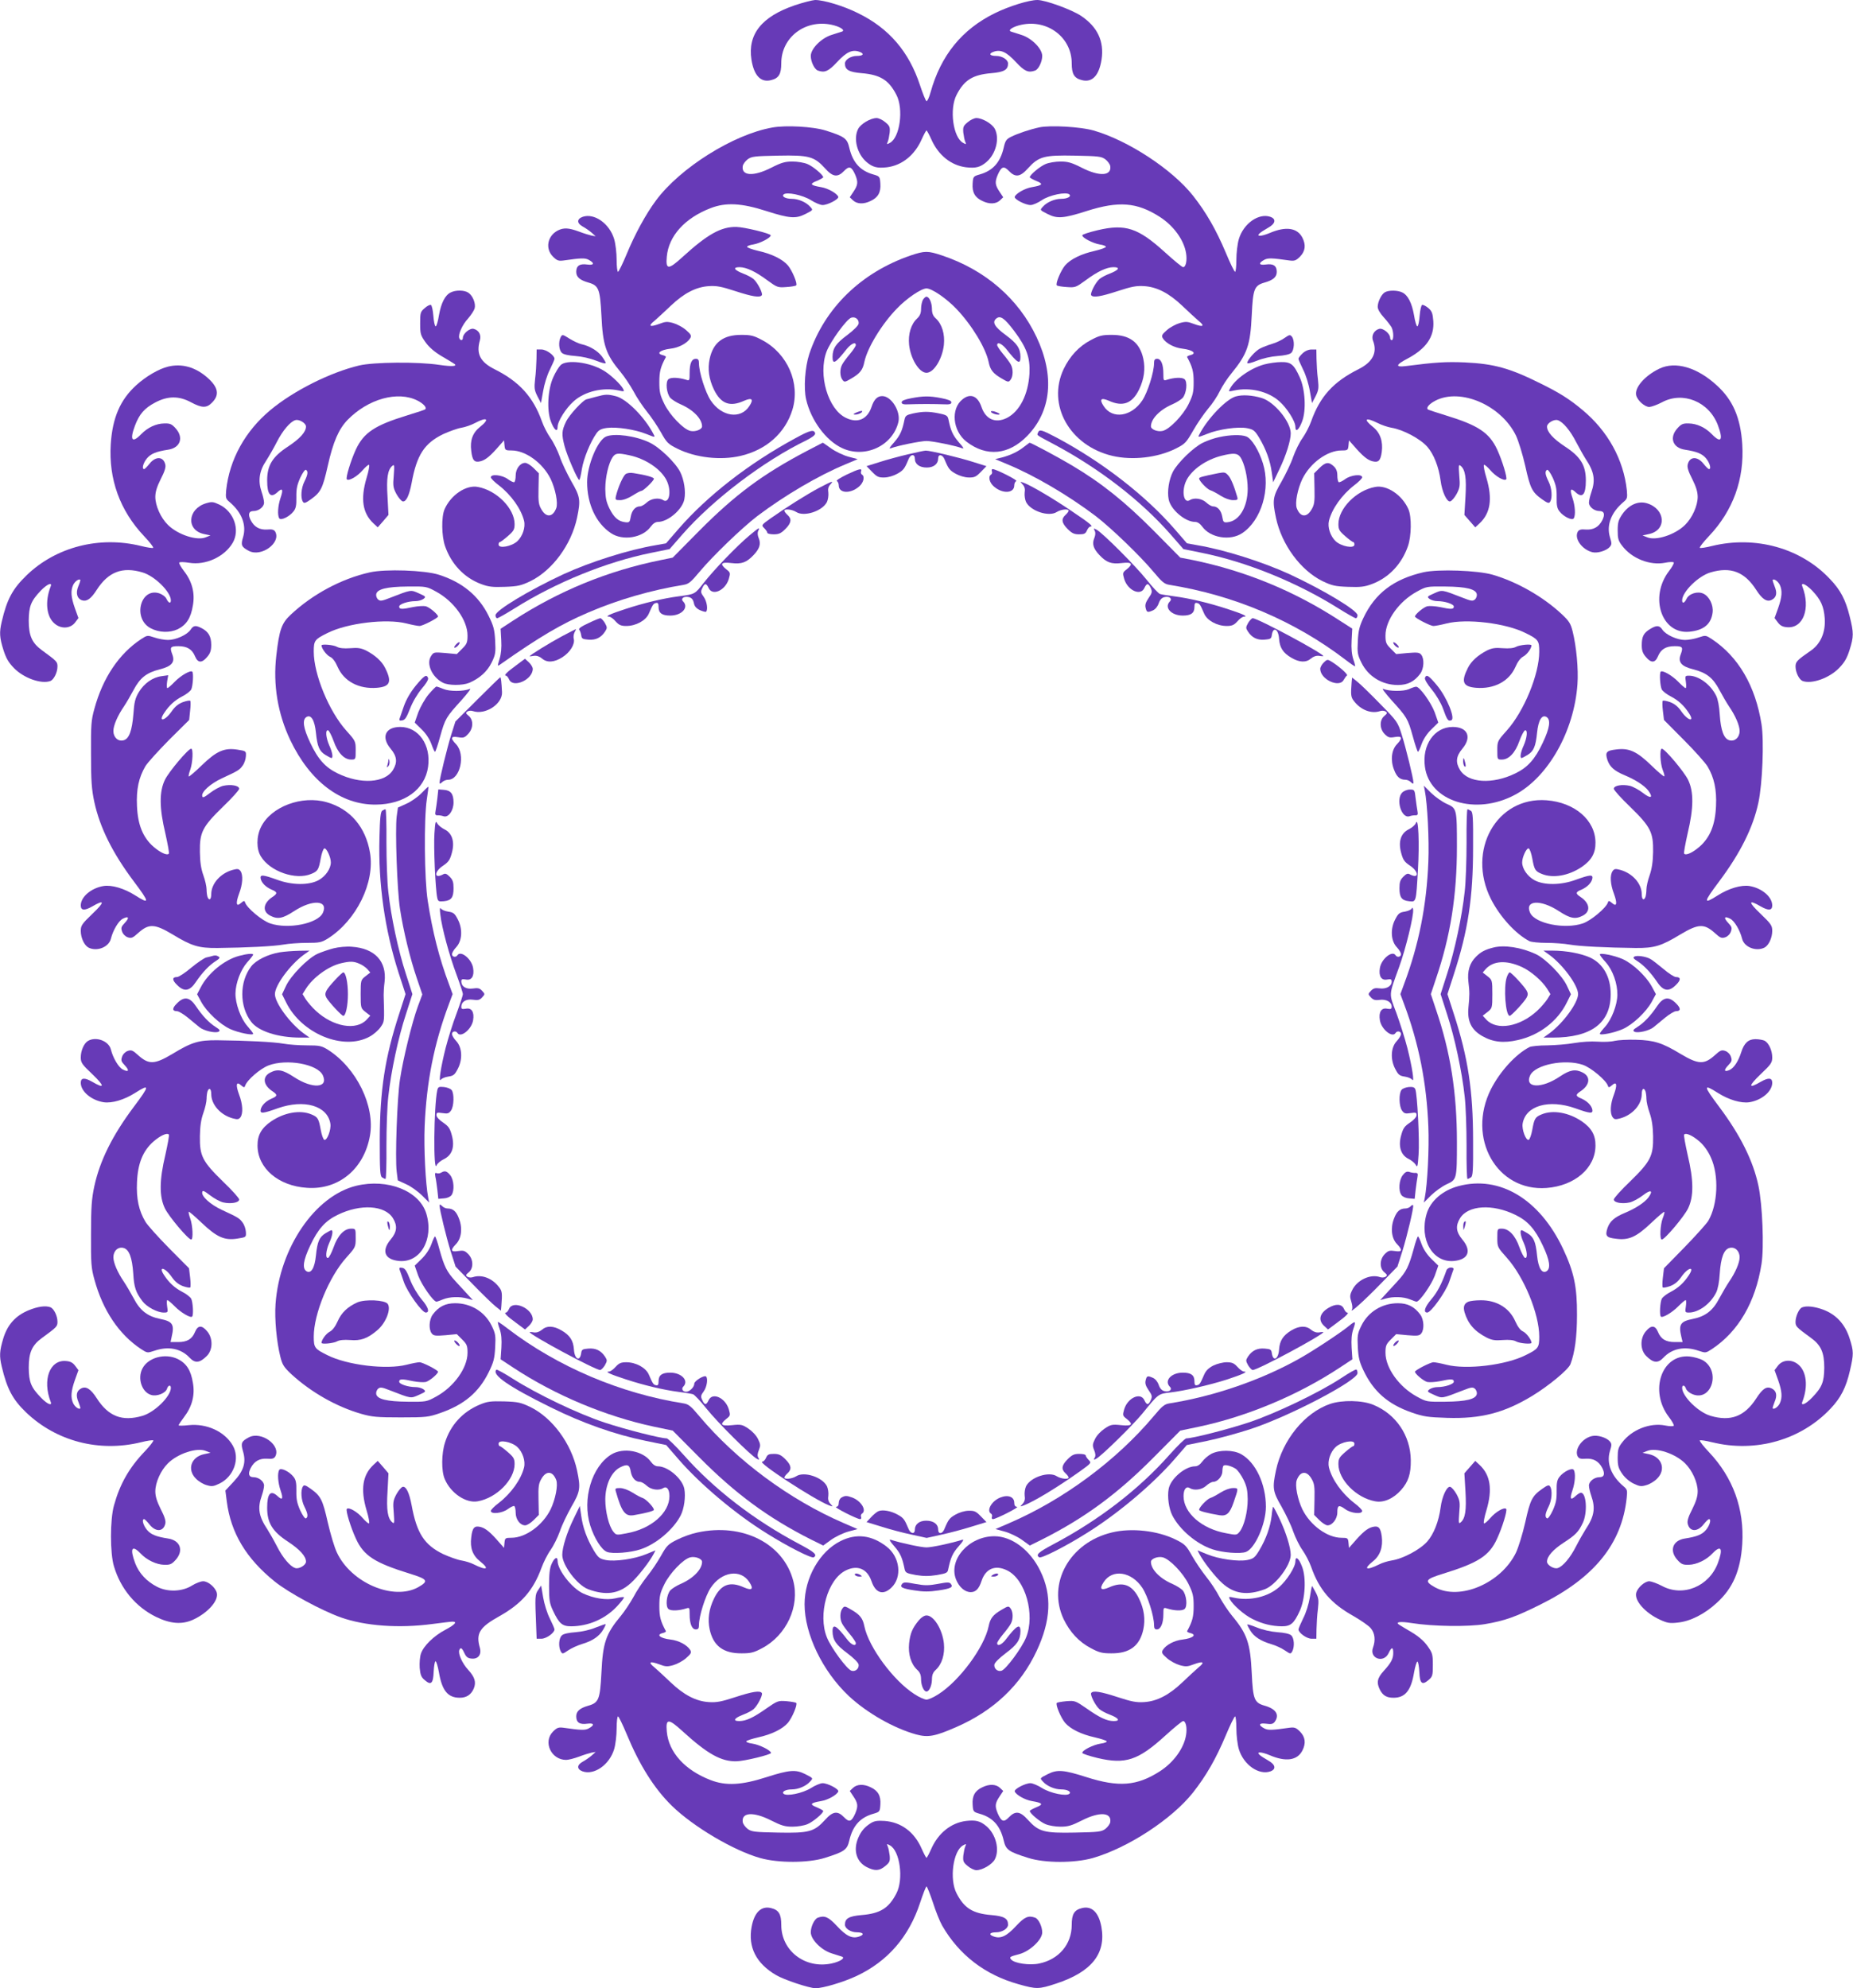 <?xml version="1.0" standalone="no"?>
<!DOCTYPE svg PUBLIC "-//W3C//DTD SVG 20010904//EN"
 "http://www.w3.org/TR/2001/REC-SVG-20010904/DTD/svg10.dtd">
<svg version="1.0" xmlns="http://www.w3.org/2000/svg"
 width="1193pt" height="1280pt" viewBox="0 0 1193 1280"
 preserveAspectRatio="xMidYMid meet">
<g transform="translate(0,1280) scale(0.1,-0.1)"
fill="#673ab7" stroke="none">
<path d="M5117 12766 c-213 -73 -304 -186 -279 -350 16 -102 60 -149 126 -132
50 12 66 39 66 109 0 166 153 283 322 248 58 -12 94 -37 67 -45 -8 -2 -37 -12
-66 -21 -66 -21 -133 -89 -133 -135 0 -37 23 -85 45 -94 44 -16 68 -6 124 54
60 65 98 83 143 67 35 -12 27 -27 -15 -27 -39 0 -77 -24 -77 -49 0 -40 25 -55
107 -62 120 -10 175 -44 224 -139 48 -91 23 -276 -42 -310 -20 -11 -21 -10
-14 6 5 11 10 37 13 60 3 36 0 44 -28 67 -17 15 -43 27 -56 27 -39 0 -102 -37
-119 -70 -32 -62 -7 -161 54 -213 40 -34 69 -41 131 -34 97 12 179 78 224 180
14 31 28 57 31 57 3 0 17 -26 31 -57 45 -102 127 -168 224 -180 62 -7 91 0
131 34 61 52 86 151 54 213 -17 33 -80 70 -119 70 -13 0 -39 -12 -56 -27 -28
-23 -31 -31 -28 -67 3 -23 8 -49 13 -60 7 -16 6 -17 -14 -6 -65 34 -90 219
-42 310 49 95 104 129 224 139 82 7 107 22 107 62 0 25 -38 49 -77 49 -42 0
-50 15 -15 27 45 16 83 -2 143 -67 56 -60 80 -70 124 -54 22 9 45 57 45 94 0
46 -67 114 -133 135 -29 9 -58 19 -66 21 -27 8 9 33 67 45 168 35 322 -83 322
-248 0 -70 16 -97 66 -109 66 -17 110 30 126 132 18 118 -26 211 -132 282 -60
40 -230 102 -281 102 -54 0 -183 -40 -274 -85 -212 -104 -348 -272 -414 -510
-9 -33 -21 -58 -26 -56 -6 3 -24 49 -42 103 -71 216 -200 366 -398 463 -94 47
-221 85 -277 85 -18 -1 -77 -16 -131 -34z"/>
<path d="M4972 11979 c-250 -44 -594 -260 -749 -470 -65 -87 -136 -218 -188
-344 -26 -63 -52 -115 -56 -115 -5 0 -9 35 -9 78 0 43 -7 103 -16 133 -30 100
-128 169 -203 143 -38 -14 -38 -41 0 -62 17 -9 43 -27 58 -40 l26 -23 -25 4
c-14 3 -51 14 -82 26 -68 25 -99 26 -137 7 -67 -35 -82 -117 -31 -168 26 -26
36 -29 68 -25 111 16 138 17 161 5 41 -22 37 -37 -8 -31 -49 7 -71 -8 -71 -47
0 -33 22 -53 78 -69 67 -19 75 -41 84 -210 9 -195 28 -252 125 -368 24 -29 60
-83 81 -121 20 -39 60 -98 87 -132 28 -34 68 -94 90 -133 37 -66 45 -75 105
-105 118 -59 279 -77 408 -47 167 39 288 148 334 298 51 170 -31 360 -194 447
-54 29 -73 34 -133 34 -118 1 -183 -48 -206 -154 -14 -65 -5 -130 27 -197 45
-93 103 -115 195 -73 51 22 63 10 33 -35 -56 -86 -179 -68 -249 38 -34 52 -75
181 -75 239 0 21 -5 28 -20 28 -27 0 -40 -29 -40 -91 0 -49 -1 -51 -22 -44
-48 15 -98 17 -114 4 -21 -17 -13 -92 12 -121 11 -11 39 -29 64 -40 82 -35
140 -94 140 -143 0 -20 -44 -37 -76 -29 -45 11 -131 101 -166 172 -28 57 -33
77 -33 142 0 69 8 98 42 161 2 4 -8 10 -22 13 -42 11 -14 33 50 41 55 6 109
35 129 68 9 16 5 24 -27 52 -20 18 -58 38 -82 45 -39 11 -51 10 -90 -5 -62
-23 -75 -15 -31 20 19 17 67 60 104 96 85 81 163 122 247 127 49 3 80 -3 169
-32 110 -36 160 -44 171 -26 7 12 -27 80 -53 103 -11 10 -41 26 -68 36 -58 23
-69 41 -22 41 44 -1 101 -27 179 -85 62 -45 66 -47 121 -43 32 2 61 7 64 11
10 10 -25 94 -53 128 -34 40 -105 75 -192 94 -39 9 -71 21 -71 26 0 5 17 12
39 15 44 7 115 44 113 59 -1 12 -170 53 -221 54 -98 2 -186 -47 -346 -193 -92
-84 -110 -84 -102 2 12 133 116 248 282 312 98 38 199 33 360 -19 147 -47 188
-50 248 -20 55 28 53 26 31 50 -25 28 -75 49 -116 49 -40 0 -67 15 -53 28 20
18 121 -3 175 -36 28 -18 62 -32 76 -32 33 0 106 38 101 53 -7 21 -66 55 -110
62 -70 12 -77 21 -29 40 23 10 42 20 42 24 0 15 -67 71 -102 85 -21 9 -64 16
-96 16 -48 0 -72 -7 -137 -40 -114 -58 -193 -53 -183 11 2 12 16 31 31 43 26
19 44 21 197 24 198 4 232 -5 302 -82 50 -56 81 -60 123 -16 33 34 48 28 72
-27 19 -46 16 -65 -12 -107 l-24 -36 21 -20 c26 -24 68 -26 113 -4 48 22 67
56 63 112 -3 45 -4 47 -46 59 -84 24 -132 77 -154 172 -14 60 -30 72 -153 111
-80 25 -255 35 -343 19z"/>
<path d="M6691 11980 c-60 -13 -138 -39 -182 -61 -30 -15 -37 -25 -47 -70 -22
-95 -70 -148 -154 -172 -42 -12 -43 -14 -46 -59 -4 -56 15 -90 63 -112 45 -22
87 -20 113 4 l21 20 -24 36 c-28 42 -31 61 -12 107 24 55 39 61 72 27 42 -44
73 -40 123 16 70 77 104 86 302 82 153 -3 171 -5 197 -24 15 -12 29 -31 31
-43 10 -64 -69 -69 -183 -11 -65 33 -89 40 -137 40 -32 0 -75 -7 -96 -16 -35
-14 -102 -70 -102 -85 0 -4 19 -14 42 -24 48 -19 41 -28 -29 -40 -44 -7 -103
-41 -110 -62 -5 -15 68 -53 102 -53 15 0 47 14 72 31 48 33 158 56 178 37 14
-13 -13 -28 -53 -28 -41 0 -91 -21 -116 -49 -22 -24 -24 -22 31 -50 60 -30
101 -27 248 20 207 66 324 57 470 -36 90 -57 157 -149 171 -234 8 -47 -1 -91
-19 -91 -6 0 -59 43 -117 96 -173 157 -254 184 -433 142 -54 -13 -99 -27 -99
-33 -2 -15 69 -52 113 -59 22 -3 39 -10 39 -15 0 -5 -32 -17 -71 -26 -87 -19
-158 -54 -192 -94 -28 -34 -63 -118 -53 -128 3 -4 32 -9 64 -11 55 -4 59 -2
121 43 78 58 135 84 179 85 47 0 36 -18 -22 -41 -27 -10 -57 -26 -68 -36 -26
-23 -60 -91 -53 -103 11 -18 61 -10 171 26 89 29 120 35 169 32 84 -5 162 -46
247 -127 37 -36 85 -79 104 -96 44 -35 31 -43 -31 -20 -39 15 -51 16 -90 5
-24 -7 -62 -27 -82 -45 -32 -28 -36 -36 -27 -52 20 -33 74 -62 129 -68 64 -8
92 -30 50 -41 -14 -3 -24 -9 -22 -13 34 -63 42 -92 42 -161 0 -65 -5 -85 -33
-142 -35 -71 -121 -161 -166 -172 -32 -8 -76 9 -76 29 0 49 58 108 140 143 25
11 53 29 64 40 25 29 33 104 12 121 -16 13 -66 11 -113 -4 -22 -7 -23 -5 -23
38 0 62 -15 97 -40 97 -15 0 -20 -7 -20 -28 0 -58 -41 -187 -75 -239 -70 -106
-193 -124 -249 -38 -30 45 -18 57 33 35 90 -41 151 -18 195 73 32 67 41 132
27 197 -23 106 -88 155 -206 154 -60 0 -79 -5 -133 -34 -76 -40 -134 -103
-174 -186 -109 -231 39 -494 314 -559 129 -30 290 -12 408 47 61 31 67 38 113
118 26 46 70 109 96 140 26 30 60 81 75 113 15 31 49 83 75 114 101 124 121
180 130 374 8 169 16 191 83 210 56 16 78 36 78 69 0 39 -22 54 -71 47 -45 -6
-49 9 -8 31 23 12 50 11 161 -5 32 -4 42 -1 68 25 34 35 39 75 15 122 -33 64
-107 74 -210 30 -55 -23 -90 -24 -65 -2 8 8 33 23 55 36 47 26 53 56 14 70
-75 26 -173 -43 -203 -143 -9 -30 -16 -90 -16 -133 0 -43 -4 -78 -8 -78 -5 0
-32 55 -60 123 -63 149 -126 259 -211 367 -134 170 -420 357 -641 420 -85 24
-278 35 -349 20z"/>
<path d="M5862 11155 c-317 -109 -553 -338 -652 -635 -27 -83 -37 -219 -20
-291 31 -135 128 -266 232 -314 146 -68 325 14 362 168 16 68 -45 167 -104
167 -31 0 -53 -21 -69 -70 -27 -80 -90 -107 -165 -70 -115 55 -180 277 -125
425 24 65 130 211 160 220 26 8 51 -12 47 -39 -2 -12 -32 -42 -73 -73 -73 -54
-94 -85 -95 -140 0 -53 18 -43 93 52 29 34 57 46 57 23 0 -6 -17 -32 -38 -57
-21 -25 -44 -56 -50 -68 -16 -29 -15 -75 1 -97 13 -18 16 -18 61 9 53 31 71
54 81 105 19 90 111 242 209 343 63 66 157 130 191 130 35 0 128 -64 193 -132
99 -104 188 -251 207 -341 10 -51 28 -74 81 -105 45 -27 48 -27 61 -9 16 22
17 68 1 97 -6 12 -29 43 -50 68 -21 25 -38 51 -38 57 0 23 28 11 57 -23 75
-95 93 -105 93 -52 -1 55 -22 86 -95 140 -72 53 -89 83 -61 106 26 22 53 3
115 -79 81 -108 104 -172 99 -275 -8 -135 -63 -244 -146 -286 -73 -36 -136 -9
-163 71 -24 71 -71 90 -121 50 -79 -61 -65 -205 25 -274 129 -99 271 -85 390
37 156 160 178 387 61 636 -116 247 -330 433 -608 526 -92 31 -112 31 -204 0z"/>
<path d="M2901 10917 c-36 -18 -61 -68 -75 -147 -6 -39 -16 -71 -21 -71 -6 1
-12 31 -15 68 -3 37 -10 68 -16 70 -7 2 -25 -7 -40 -21 -27 -23 -29 -29 -29
-98 0 -68 3 -77 35 -122 22 -31 58 -62 100 -87 36 -21 72 -43 80 -48 32 -19
-4 -23 -92 -10 -137 21 -424 18 -516 -4 -188 -45 -422 -163 -570 -286 -164
-136 -265 -320 -286 -518 -4 -48 -3 -54 22 -75 79 -67 110 -148 87 -226 -16
-52 -11 -63 38 -89 80 -41 208 53 169 124 -8 13 -20 17 -52 14 -49 -3 -83 16
-106 60 -19 38 -12 59 18 59 34 0 68 27 68 54 0 12 -7 44 -16 70 -24 70 -15
134 29 199 19 30 51 85 70 123 37 72 85 129 118 139 24 8 69 -19 69 -41 0 -35
-39 -78 -116 -129 -100 -65 -134 -121 -134 -218 0 -92 22 -117 67 -75 32 30
38 17 19 -38 -17 -50 -21 -111 -8 -131 10 -16 66 11 92 45 15 19 19 39 18 91
-1 54 5 80 25 125 15 32 31 55 37 51 15 -9 12 -31 -10 -75 -21 -41 -26 -105
-10 -130 7 -12 16 -10 51 15 64 46 76 69 109 215 35 157 71 238 128 297 133
136 324 188 450 124 39 -20 61 -45 50 -56 -2 -3 -54 -20 -116 -39 -209 -64
-280 -111 -331 -220 -33 -72 -67 -184 -58 -192 13 -13 69 20 102 59 19 22 38
38 41 34 4 -4 -3 -42 -16 -84 -40 -135 -26 -227 45 -293 l27 -25 35 40 34 40
-6 116 c-8 121 1 175 31 200 13 11 14 4 9 -62 -6 -66 -4 -79 17 -119 14 -25
32 -46 41 -48 22 -4 42 39 57 118 33 181 82 256 203 315 40 18 92 37 117 41
25 4 65 18 89 31 77 41 96 26 32 -25 -48 -38 -66 -87 -57 -155 7 -63 21 -77
62 -66 32 9 63 35 119 100 l30 34 3 -32 c3 -31 5 -33 45 -33 91 0 201 -80 252
-183 31 -65 49 -156 36 -189 -22 -58 -64 -62 -95 -8 -18 30 -21 50 -19 134 l2
99 -33 33 c-19 19 -43 34 -55 34 -32 0 -61 -38 -61 -81 0 -21 -4 -40 -9 -43
-4 -3 -23 6 -41 19 -37 28 -110 35 -110 12 0 -7 23 -30 51 -51 80 -62 144
-152 163 -229 10 -41 -9 -99 -43 -131 -36 -34 -121 -50 -121 -22 0 9 3 16 8
16 4 0 27 17 51 38 38 33 44 43 44 78 0 100 -115 217 -236 239 -76 15 -175
-52 -215 -144 -21 -49 -19 -172 3 -236 40 -116 123 -204 232 -245 48 -18 74
-21 154 -18 84 3 104 8 165 37 141 70 262 234 299 407 24 114 21 136 -36 234
-27 48 -62 120 -75 160 -14 39 -41 94 -60 120 -19 27 -44 75 -55 107 -56 157
-145 256 -305 336 -92 46 -119 99 -95 184 11 36 -5 67 -40 76 -24 6 -69 -31
-69 -58 0 -18 -16 -20 -23 -2 -9 23 19 86 57 127 19 22 38 51 42 65 8 31 -12
81 -40 100 -25 18 -82 19 -115 2z"/>
<path d="M8917 10919 c-23 -13 -47 -62 -47 -94 0 -16 15 -42 39 -68 21 -23 43
-52 50 -64 14 -27 15 -83 1 -83 -5 0 -10 7 -10 15 0 27 -45 64 -70 58 -34 -9
-53 -45 -40 -77 29 -76 -2 -137 -94 -183 -162 -81 -248 -176 -305 -337 -11
-31 -36 -79 -55 -106 -19 -26 -46 -81 -60 -120 -13 -40 -48 -112 -75 -160 -57
-98 -60 -120 -36 -234 37 -173 158 -337 299 -407 61 -29 81 -34 165 -37 80 -3
106 0 154 18 109 41 192 129 232 245 22 64 24 187 3 236 -40 92 -139 159 -215
144 -121 -22 -236 -139 -236 -239 0 -35 6 -45 44 -78 24 -21 47 -38 52 -38 4
0 7 -7 7 -16 0 -28 -85 -12 -121 22 -34 32 -53 90 -43 131 19 77 83 167 163
229 28 21 51 44 51 51 0 23 -73 16 -110 -12 -18 -13 -37 -22 -41 -19 -5 3 -9
22 -9 43 0 26 -7 44 -23 59 -32 30 -53 28 -93 -12 l-33 -33 2 -99 c2 -84 -1
-104 -19 -134 -31 -54 -73 -50 -95 8 -13 33 5 124 36 189 51 103 161 183 252
183 40 0 42 2 45 33 l3 32 30 -34 c56 -65 87 -91 119 -100 40 -11 54 2 62 59
9 69 -10 124 -56 161 -65 52 -50 65 29 26 25 -13 66 -27 91 -31 73 -12 183
-70 229 -122 42 -48 74 -129 86 -219 9 -71 40 -137 61 -133 10 2 28 23 42 48
21 40 23 53 17 119 -5 66 -4 73 9 62 30 -25 38 -78 31 -199 l-7 -117 35 -40
35 -40 27 25 c71 66 85 158 45 293 -13 42 -20 80 -16 84 3 4 22 -12 41 -34 33
-39 89 -72 102 -59 9 8 -25 120 -58 192 -51 109 -122 156 -331 220 -62 19
-114 36 -116 39 -11 11 11 36 50 56 162 83 423 -30 518 -225 16 -34 43 -121
60 -196 32 -145 44 -169 109 -215 35 -25 44 -27 51 -15 16 25 11 89 -10 130
-22 44 -25 66 -10 75 6 4 22 -19 37 -51 20 -45 26 -71 25 -125 -1 -52 3 -72
18 -91 26 -34 82 -61 92 -45 13 20 9 81 -8 131 -19 55 -13 68 19 38 45 -42 67
-17 67 75 0 97 -34 153 -134 218 -77 51 -116 94 -116 129 0 22 45 49 69 41 33
-10 81 -67 118 -140 20 -38 48 -88 62 -110 55 -82 64 -136 36 -215 -8 -23 -15
-53 -15 -66 0 -27 34 -54 68 -54 30 0 37 -21 18 -59 -23 -44 -57 -63 -106 -60
-32 3 -44 -1 -52 -14 -24 -44 27 -115 94 -132 32 -8 89 9 111 33 14 16 15 23
2 64 -23 78 8 159 87 226 25 21 26 27 22 75 -21 198 -122 382 -286 518 -81 68
-147 110 -267 169 -200 100 -301 128 -491 137 -121 5 -188 1 -382 -24 -66 -8
-62 9 13 48 122 65 174 141 167 242 -4 50 -9 64 -32 84 -16 13 -33 22 -40 20
-6 -2 -13 -33 -16 -70 -3 -37 -9 -67 -15 -68 -5 0 -15 32 -21 71 -14 79 -39
129 -75 147 -29 15 -87 16 -112 2z"/>
<path d="M5942 10870 c-6 -11 -12 -37 -12 -58 0 -28 -7 -45 -25 -62 -40 -37
-59 -101 -52 -170 10 -91 65 -180 112 -180 47 0 102 89 112 180 7 69 -12 133
-52 170 -19 17 -25 34 -25 64 -1 40 -18 76 -36 76 -5 0 -15 -9 -22 -20z"/>
<path d="M3610 10630 c-16 -30 -12 -85 8 -102 10 -10 44 -17 87 -20 42 -3 95
-15 133 -30 34 -14 62 -21 62 -15 0 5 -12 25 -26 44 -27 35 -79 66 -130 77
-18 4 -52 20 -78 36 -44 28 -46 28 -56 10z"/>
<path d="M8270 10624 c-19 -14 -56 -31 -81 -38 -26 -8 -60 -21 -77 -30 -31
-16 -82 -74 -82 -93 0 -6 28 1 63 15 37 15 90 27 132 30 43 3 77 10 88 20 20
18 23 80 5 104 -12 15 -16 14 -48 -8z"/>
<path d="M3454 10488 c-1 -35 -4 -92 -9 -129 -6 -57 -5 -70 15 -110 l23 -44
14 78 c7 43 26 104 43 137 16 33 30 64 30 70 0 22 -53 60 -84 60 l-31 0 -1
-62z"/>
<path d="M8386 10525 c-14 -13 -26 -29 -26 -35 0 -6 14 -37 30 -70 17 -33 36
-94 43 -137 l14 -78 23 44 c20 40 21 53 15 110 -5 37 -8 94 -9 129 l-1 62 -31
0 c-19 0 -41 -9 -58 -25z"/>
<path d="M3609 10449 c-12 -12 -33 -46 -47 -78 -35 -76 -43 -213 -15 -285 20
-54 43 -72 43 -34 0 36 54 121 104 165 72 64 189 91 290 69 35 -8 37 -7 28 10
-16 31 -84 94 -127 119 -90 54 -238 72 -276 34z"/>
<path d="M8140 10454 c-88 -24 -188 -94 -221 -156 -11 -20 -10 -20 27 -12 101
22 218 -5 290 -69 50 -44 104 -129 104 -165 0 -38 23 -20 43 34 28 72 20 209
-15 285 -38 84 -57 99 -120 98 -29 0 -78 -7 -108 -15z"/>
<path d="M1083 10440 c-59 -14 -144 -63 -207 -121 -103 -94 -152 -210 -163
-379 -14 -225 59 -427 214 -591 36 -38 63 -72 59 -76 -3 -3 -39 2 -78 12 -268
66 -547 -6 -736 -188 -91 -88 -127 -154 -161 -300 -16 -68 -14 -102 11 -181
17 -54 33 -81 68 -117 63 -65 177 -105 235 -83 22 9 45 56 45 93 0 30 -3 34
-99 104 -65 47 -86 94 -86 192 1 92 14 126 78 193 42 43 75 56 63 26 -38 -98
-27 -195 26 -239 42 -36 102 -32 132 8 l21 28 -23 64 c-25 71 -28 112 -11 149
11 23 37 42 46 33 2 -2 -4 -21 -13 -42 -18 -44 -8 -79 25 -90 30 -9 57 10 94
68 75 116 165 150 294 112 79 -23 183 -126 183 -180 0 -23 -15 -18 -28 9 -6
14 -26 29 -46 36 -123 40 -174 -164 -55 -225 54 -28 121 -30 173 -6 56 28 85
72 98 154 14 79 -5 153 -57 220 -20 26 -34 51 -31 55 3 5 31 4 63 -1 106 -18
228 38 281 128 49 84 8 201 -85 246 -40 19 -49 20 -86 9 -120 -36 -130 -173
-14 -198 l42 -9 -30 -12 c-57 -24 -181 17 -244 80 -46 45 -81 123 -81 180 0
32 10 65 35 115 25 48 34 77 29 94 -12 52 -62 54 -101 5 -15 -19 -31 -35 -35
-35 -17 0 -6 40 18 69 25 30 59 44 137 56 78 12 101 78 48 137 -25 28 -36 33
-73 32 -54 -1 -107 -26 -150 -70 -58 -60 -74 -37 -39 56 28 74 61 112 129 148
82 44 154 44 232 2 69 -37 100 -38 134 -3 51 50 42 100 -30 163 -77 67 -163
91 -251 70z"/>
<path d="M10684 10427 c-94 -45 -162 -123 -150 -172 9 -34 55 -75 85 -75 14 1
51 14 81 30 135 73 303 4 360 -147 36 -96 21 -120 -38 -59 -43 44 -96 69 -150
70 -37 1 -48 -4 -73 -32 -53 -59 -30 -125 48 -137 78 -12 112 -26 137 -56 24
-29 35 -69 19 -69 -5 0 -21 16 -36 35 -39 49 -89 47 -101 -5 -5 -17 4 -46 29
-94 25 -50 35 -83 35 -115 0 -57 -35 -135 -81 -180 -63 -63 -187 -104 -244
-80 l-30 12 42 9 c116 25 106 162 -14 198 -56 17 -116 -10 -158 -70 -25 -37
-30 -53 -30 -105 0 -52 4 -67 29 -99 62 -82 179 -128 276 -109 28 6 53 6 56 2
3 -5 -11 -30 -31 -56 -128 -168 -47 -407 131 -390 93 9 141 49 150 124 6 48
-21 103 -59 121 -37 18 -94 0 -109 -34 -13 -27 -28 -32 -28 -9 0 54 104 157
183 180 130 38 219 4 294 -113 39 -61 70 -80 101 -63 30 16 35 44 17 87 -8 20
-14 39 -12 41 9 9 35 -10 46 -33 17 -37 14 -78 -11 -149 l-23 -64 21 -28 c16
-21 31 -29 61 -31 103 -8 151 122 97 262 -12 30 21 17 63 -26 56 -59 75 -101
81 -179 6 -89 -26 -164 -90 -208 -88 -61 -98 -71 -98 -102 0 -37 23 -84 45
-93 58 -22 172 18 235 83 35 36 51 63 68 117 27 86 27 110 1 214 -27 110 -59
171 -128 243 -187 199 -480 280 -759 212 -39 -10 -75 -15 -78 -12 -4 4 23 38
59 76 155 164 228 366 214 591 -11 170 -60 285 -164 379 -126 116 -266 157
-369 108z"/>
<path d="M3835 10245 c-27 -8 -53 -14 -56 -15 -22 -1 -115 -102 -135 -145 -28
-59 -29 -81 -9 -158 16 -61 84 -217 94 -217 4 0 11 31 17 69 11 69 55 176 94
231 15 22 31 30 68 35 63 8 181 -10 253 -39 58 -23 58 -23 47 -2 -56 109 -173
227 -242 245 -55 14 -68 13 -131 -4z"/>
<path d="M7957 10248 c-62 -17 -182 -142 -235 -244 -11 -21 -11 -21 48 2 74
31 203 49 261 37 39 -8 48 -15 77 -63 43 -73 70 -146 80 -222 l9 -63 41 86
c42 87 72 183 72 229 0 75 -106 204 -188 228 -60 18 -123 22 -165 10z"/>
<path d="M5865 10236 c-42 -8 -60 -16 -60 -26 0 -11 11 -15 45 -13 25 1 77 2
115 2 39 0 90 -1 115 -2 34 -2 45 2 45 13 0 10 -19 18 -65 27 -78 15 -116 14
-195 -1z"/>
<path d="M5515 10145 c-23 -10 -25 -14 -10 -14 21 -1 52 15 45 23 -3 2 -18 -2
-35 -9z"/>
<path d="M6380 10150 c0 -11 48 -25 56 -17 3 2 -9 9 -25 15 -18 7 -31 7 -31 2z"/>
<path d="M5877 10138 c-39 -9 -48 -14 -53 -37 -15 -74 -28 -102 -66 -147 -29
-32 -37 -45 -23 -40 44 17 193 47 230 47 37 0 186 -30 230 -47 14 -5 6 8 -23
40 -38 45 -51 73 -66 147 -5 23 -13 28 -63 38 -65 13 -99 13 -166 -1z"/>
<path d="M5123 9980 c-300 -162 -570 -372 -757 -588 l-78 -90 -67 -12 c-177
-30 -419 -107 -594 -187 -223 -104 -437 -233 -437 -264 0 -10 5 -19 11 -19 6
0 57 29 113 64 266 167 591 299 879 357 l118 24 82 94 c197 225 523 473 800
607 37 19 57 34 55 44 -6 27 -32 21 -125 -30z"/>
<path d="M6683 10015 c-7 -19 -18 -11 102 -75 293 -156 561 -363 752 -581 l82
-94 118 -24 c288 -58 613 -190 879 -357 56 -35 107 -64 113 -64 6 0 11 9 11
19 0 31 -214 160 -437 264 -175 80 -417 157 -594 187 l-67 12 -78 90 c-187
216 -463 431 -758 589 -101 53 -114 57 -123 34z"/>
<path d="M3903 9990 c-55 -22 -123 -186 -123 -294 0 -141 57 -264 153 -328 76
-52 205 -31 257 42 14 19 30 30 46 30 64 0 158 80 170 146 10 52 -2 126 -27
176 -31 61 -134 160 -199 190 -88 42 -223 60 -277 38z m149 -121 c104 -22 202
-88 239 -160 34 -67 19 -154 -21 -129 -28 18 -78 11 -106 -15 -15 -14 -34 -25
-44 -25 -29 0 -52 -26 -59 -66 -6 -36 -9 -39 -35 -36 -45 5 -73 30 -102 88
-21 43 -26 69 -27 126 0 76 21 167 48 206 18 25 33 27 107 11z"/>
<path d="M4028 9748 c-17 -13 -49 -86 -62 -140 -6 -26 -4 -28 27 -28 20 0 52
12 80 30 26 17 52 30 57 30 12 0 80 65 80 78 0 9 -51 24 -130 36 -22 4 -42 1
-52 -6z"/>
<path d="M7850 9986 c-30 -6 -77 -22 -105 -36 -61 -29 -164 -130 -194 -188
-25 -50 -37 -124 -27 -176 12 -66 106 -146 170 -146 16 0 32 -11 46 -30 52
-73 181 -94 258 -42 123 82 184 286 133 449 -26 84 -73 160 -107 173 -33 13
-105 11 -174 -4z m135 -128 c27 -39 48 -130 48 -206 -1 -117 -54 -206 -129
-214 -26 -3 -29 0 -35 36 -7 40 -30 66 -59 66 -10 0 -29 11 -44 25 -28 26 -78
33 -106 15 -40 -25 -55 62 -21 129 36 69 126 132 226 157 76 19 102 17 120 -8z"/>
<path d="M7845 9754 c-101 -20 -125 -27 -125 -34 0 -16 51 -69 72 -76 11 -3
41 -19 66 -35 27 -17 60 -29 80 -29 30 0 33 2 27 23 -19 66 -41 120 -58 137
-18 20 -24 21 -62 14z"/>
<path d="M5195 9897 c-285 -150 -460 -280 -692 -513 l-172 -174 -78 -16 c-340
-69 -655 -198 -949 -389 l-81 -53 4 -73 c3 -49 -1 -90 -11 -122 -14 -47 -14
-48 4 -35 255 179 390 259 570 336 191 82 403 143 612 177 31 5 47 18 101 83
86 103 273 283 372 359 176 133 393 261 569 334 l78 33 -60 16 c-33 9 -83 33
-111 53 -28 20 -52 37 -54 37 -1 0 -47 -24 -102 -53z"/>
<path d="M6595 9925 c-38 -31 -87 -55 -144 -70 l-44 -11 79 -33 c176 -73 392
-200 569 -334 99 -76 286 -256 372 -359 54 -65 70 -78 101 -83 418 -67 808
-233 1134 -482 31 -24 59 -43 62 -43 2 0 -2 20 -11 45 -10 31 -14 70 -11 122
l4 76 -81 52 c-293 191 -608 320 -948 390 l-78 15 -172 174 c-187 188 -336
307 -526 420 -94 56 -265 147 -273 146 -2 -1 -16 -12 -33 -25z"/>
<path d="M5845 9875 c-55 -13 -137 -35 -183 -50 l-83 -26 36 -37 c31 -32 42
-37 79 -36 24 0 60 11 83 24 39 22 47 32 72 93 13 34 41 36 41 4 0 -35 30 -57
77 -57 44 0 73 23 73 58 0 31 28 27 41 -5 25 -61 33 -71 72 -93 23 -13 59 -24
83 -24 37 -1 48 4 79 36 l36 37 -83 26 c-89 29 -283 75 -308 74 -8 0 -60 -11
-115 -24z"/>
<path d="M5450 9744 c-41 -20 -69 -38 -62 -41 6 -3 12 -15 12 -28 0 -51 74
-56 130 -8 30 25 40 66 19 78 -6 4 -8 13 -5 21 8 21 -12 17 -94 -22z"/>
<path d="M6386 9766 c3 -8 1 -17 -5 -21 -21 -12 -11 -53 19 -78 56 -48 130
-43 130 8 0 13 6 25 13 28 12 5 -131 77 -152 77 -6 0 -8 -6 -5 -14z"/>
<path d="M5273 9659 c-82 -44 -206 -122 -310 -195 -62 -44 -62 -45 -43 -64 11
-11 20 -24 20 -30 0 -5 18 -10 41 -10 33 0 47 6 75 34 39 39 43 65 14 91 -11
10 -20 22 -20 27 0 14 49 9 76 -8 50 -33 168 5 198 64 7 15 11 42 9 60 -4 23
0 39 12 52 25 28 17 25 -72 -21z"/>
<path d="M6584 9681 c13 -14 17 -30 13 -53 -2 -18 2 -45 9 -60 30 -59 148 -97
198 -64 27 17 76 22 76 8 0 -5 -9 -17 -20 -27 -29 -26 -25 -52 14 -91 27 -27
42 -34 73 -34 33 0 42 4 51 25 6 14 16 25 22 25 22 0 -2 20 -118 98 -119 81
-261 165 -309 183 -27 10 -27 10 -9 -10z"/>
<path d="M4823 9351 c-79 -66 -228 -221 -292 -303 -58 -74 -55 -73 -161 -87
-100 -13 -225 -43 -341 -81 -99 -32 -138 -50 -108 -50 9 0 28 -13 42 -30 22
-24 35 -30 69 -30 62 0 126 35 145 79 26 60 30 66 47 69 12 3 16 -4 16 -26 0
-39 22 -55 75 -55 74 0 122 52 83 91 -18 18 5 36 37 28 18 -5 27 -15 32 -37 4
-22 15 -35 39 -47 19 -8 36 -13 40 -10 13 14 5 67 -15 95 -19 26 -21 33 -10
56 15 34 26 34 41 2 24 -54 107 -17 130 57 11 39 11 42 -15 62 -45 36 -36 49
32 41 66 -8 98 4 143 52 39 41 48 72 33 108 -8 19 -9 36 -3 48 13 26 4 21 -59
-32z"/>
<path d="M7048 9383 c6 -12 5 -28 -3 -48 -15 -36 -6 -67 33 -108 45 -48 77
-60 143 -52 68 8 77 -5 32 -41 -26 -20 -26 -23 -15 -62 23 -74 106 -111 130
-57 15 32 26 32 41 -1 10 -23 9 -31 -14 -64 -19 -28 -24 -44 -19 -64 7 -29 12
-31 48 -15 15 7 30 26 36 45 8 23 20 36 37 40 30 8 53 -10 35 -28 -39 -39 9
-91 83 -91 53 0 75 16 75 55 0 22 4 29 16 26 17 -3 21 -9 47 -69 19 -44 83
-79 145 -79 34 0 47 6 69 30 14 17 33 30 42 30 30 0 -9 18 -108 50 -116 38
-241 68 -341 81 -41 5 -82 12 -92 15 -9 3 -48 44 -86 92 -71 89 -283 301 -322
322 -19 10 -21 10 -12 -7z"/>
<path d="M2380 9115 c-182 -41 -367 -140 -508 -272 -59 -55 -74 -97 -93 -263
-22 -189 9 -374 90 -545 127 -266 325 -416 549 -415 185 1 318 97 338 243 20
141 -61 257 -179 257 -96 0 -125 -65 -62 -140 41 -49 45 -88 15 -137 -51 -84
-209 -94 -356 -22 -79 38 -127 91 -177 198 -45 95 -52 147 -24 165 30 18 53
-21 61 -101 9 -89 22 -119 61 -143 18 -11 35 -20 39 -20 12 0 6 38 -14 81 -22
50 -27 103 -7 97 6 -3 22 -33 35 -69 26 -75 68 -119 112 -119 30 0 30 0 30 60
0 58 -1 60 -61 127 -111 124 -209 362 -209 508 0 71 6 79 87 119 128 65 382
95 511 62 35 -9 72 -16 83 -16 20 0 119 51 119 61 0 14 -55 60 -79 66 -14 3
-50 1 -81 -5 -73 -16 -90 -15 -90 3 0 16 57 35 106 35 16 0 39 6 50 14 18 14
16 16 -29 36 -54 24 -47 25 -189 -30 -48 -19 -60 -21 -73 -10 -9 7 -15 23 -13
34 5 33 67 49 203 50 119 1 121 1 183 -33 114 -62 202 -184 202 -282 0 -45 -4
-55 -34 -85 l-35 -35 -74 7 c-73 6 -75 6 -92 -20 -32 -49 6 -135 76 -171 36
-19 126 -19 170 -1 66 28 116 73 144 130 25 51 27 64 23 141 -4 72 -10 95 -42
160 -64 130 -170 217 -321 265 -91 29 -343 38 -445 15z"/>
<path d="M9165 9116 c-192 -44 -313 -136 -388 -296 -24 -51 -32 -81 -35 -147
-4 -75 -2 -88 23 -139 44 -89 133 -144 235 -144 63 0 106 22 144 73 24 33 27
96 6 122 -12 15 -25 16 -88 11 l-73 -7 -35 35 c-30 30 -34 40 -34 85 0 98 88
220 202 282 62 34 64 34 183 33 136 -1 198 -17 203 -50 2 -11 -4 -27 -13 -34
-13 -11 -25 -9 -73 10 -142 55 -135 54 -189 30 -45 -20 -47 -22 -29 -36 11 -8
34 -14 50 -14 49 0 106 -19 106 -35 0 -18 -17 -19 -90 -3 -31 6 -67 8 -81 5
-24 -6 -79 -52 -79 -66 0 -10 99 -61 119 -61 11 0 48 7 83 16 129 33 383 3
511 -62 81 -40 87 -48 87 -119 0 -146 -98 -384 -209 -508 -60 -67 -61 -69 -61
-127 0 -60 0 -60 30 -60 44 0 86 44 112 119 13 36 29 66 36 69 19 6 14 -47 -8
-97 -20 -43 -26 -81 -14 -81 4 0 21 9 39 20 39 24 52 54 61 143 8 80 31 119
61 101 28 -18 21 -70 -24 -165 -50 -107 -98 -160 -177 -198 -147 -72 -305 -62
-356 22 -30 49 -26 88 15 137 63 75 34 140 -62 140 -118 0 -199 -116 -179
-257 30 -223 327 -315 579 -180 214 113 382 410 403 712 7 97 -7 244 -31 340
-13 52 -23 67 -71 112 -121 113 -289 208 -444 253 -96 28 -351 37 -445 16z"/>
<path d="M3788 8788 c-46 -21 -65 -35 -59 -42 5 -6 11 -22 13 -36 3 -22 9 -25
46 -28 48 -4 82 13 108 53 14 22 14 26 -2 55 -10 16 -23 30 -29 30 -5 0 -40
-14 -77 -32z"/>
<path d="M8036 8790 c-16 -29 -16 -33 -2 -55 26 -40 60 -57 108 -53 37 3 43 6
46 28 8 59 43 42 47 -23 4 -57 26 -91 80 -122 51 -30 94 -32 126 -4 16 13 33
19 51 17 16 -3 28 -3 28 -2 0 17 -422 244 -455 244 -6 0 -19 -14 -29 -30z"/>
<path d="M1227 8746 c-22 -33 -95 -66 -145 -66 -23 0 -62 7 -88 16 -45 15 -46
15 -86 -11 -142 -94 -246 -249 -300 -447 -21 -75 -23 -104 -22 -293 0 -174 4
-226 21 -307 36 -166 117 -329 255 -513 102 -136 104 -150 8 -89 -71 45 -150
68 -203 60 -80 -13 -147 -70 -147 -125 0 -33 24 -35 73 -7 82 48 83 30 3 -46
-69 -66 -76 -77 -76 -111 0 -44 22 -92 49 -107 54 -28 132 2 145 57 14 55 49
114 76 128 39 20 45 7 13 -27 -23 -24 -25 -32 -17 -55 5 -16 21 -32 36 -37 23
-8 32 -5 66 26 70 63 106 62 222 -7 125 -76 169 -89 290 -88 190 2 364 11 425
22 33 6 101 11 151 11 82 0 94 3 135 28 184 117 304 361 271 553 -28 165 -127
281 -277 324 -161 47 -361 -28 -425 -160 -30 -61 -30 -142 0 -189 59 -97 225
-154 324 -112 42 17 48 27 61 100 6 33 16 61 23 64 14 4 42 -56 42 -90 0 -41
-35 -91 -80 -115 -62 -33 -170 -32 -265 3 -92 33 -111 35 -107 9 5 -28 32 -55
70 -72 39 -16 40 -25 7 -47 -61 -40 -68 -94 -15 -121 48 -25 81 -18 153 29
119 78 224 71 185 -12 -33 -68 -222 -106 -338 -67 -52 17 -151 100 -162 135
-4 13 -8 12 -26 -3 -31 -28 -36 -4 -13 59 24 62 27 122 9 147 -11 14 -19 15
-49 7 -80 -22 -139 -89 -139 -157 0 -35 -14 -44 -24 -17 -3 9 -6 30 -6 48 0
18 -9 59 -21 92 -15 42 -21 85 -22 149 -2 127 16 162 148 291 58 55 105 108
105 116 0 21 -54 30 -103 19 -21 -5 -59 -26 -85 -46 -39 -30 -48 -33 -50 -20
-6 27 53 80 126 114 106 49 114 54 134 82 11 14 20 41 21 60 2 34 2 34 -55 43
-84 13 -134 -9 -230 -102 -43 -42 -80 -73 -83 -71 -2 3 2 23 10 44 16 45 20
135 6 135 -19 0 -143 -147 -169 -200 -37 -76 -37 -180 3 -347 15 -68 26 -126
22 -129 -12 -13 -55 7 -99 45 -68 60 -101 141 -106 262 -5 107 11 182 54 256
14 23 83 99 153 170 l129 128 6 59 c4 32 4 61 1 64 -3 4 -24 0 -47 -8 -29 -11
-51 -28 -73 -60 -43 -62 -89 -71 -48 -10 32 49 69 82 115 106 26 13 52 33 59
45 11 22 16 105 7 115 -12 11 -74 -25 -113 -65 -21 -22 -43 -41 -47 -41 -5 0
-5 19 -2 42 l7 41 -42 -6 c-58 -7 -114 -47 -148 -104 -23 -39 -29 -65 -34
-139 -9 -110 -28 -161 -64 -170 -35 -9 -65 19 -65 60 0 36 27 98 68 158 16 24
44 72 62 106 42 79 83 111 169 133 76 19 99 46 81 94 -18 48 -14 55 38 55 57
0 89 -20 108 -66 18 -43 44 -44 78 -3 20 23 26 42 26 78 0 53 -18 84 -60 106
-40 21 -55 19 -73 -9z"/>
<path d="M10623 8750 c-41 -25 -53 -48 -53 -104 0 -33 6 -52 26 -75 34 -41 60
-40 78 3 19 46 51 66 108 66 52 0 56 -7 38 -55 -18 -48 5 -75 81 -94 86 -22
127 -54 169 -133 18 -34 46 -82 62 -106 41 -60 68 -122 68 -158 0 -41 -30 -69
-65 -60 -36 9 -56 62 -63 166 -3 53 -12 99 -23 121 -36 73 -113 129 -175 129
-25 0 -26 -2 -20 -40 3 -22 3 -40 -2 -40 -4 0 -26 19 -47 41 -39 40 -101 76
-113 65 -9 -10 -4 -93 7 -115 7 -12 33 -32 59 -45 46 -24 83 -57 115 -106 41
-61 -5 -52 -48 10 -22 32 -44 49 -73 60 -23 8 -44 12 -47 8 -3 -3 -3 -32 1
-64 l7 -59 129 -130 c71 -71 139 -148 152 -170 42 -71 59 -148 54 -254 -5
-121 -38 -202 -106 -262 -44 -38 -87 -58 -99 -45 -4 3 7 61 22 129 40 167 40
271 3 347 -26 53 -150 200 -169 200 -15 0 -10 -97 6 -137 8 -20 13 -38 10 -41
-3 -3 -40 28 -83 70 -94 91 -144 114 -227 103 -63 -7 -72 -18 -56 -68 15 -44
44 -70 111 -98 70 -29 128 -67 153 -100 33 -46 15 -53 -35 -14 -26 20 -64 41
-85 46 -49 11 -103 2 -103 -19 0 -8 47 -61 105 -116 132 -129 150 -164 148
-291 -1 -62 -8 -108 -22 -149 -12 -33 -21 -74 -21 -92 0 -18 -3 -39 -6 -48
-10 -27 -24 -18 -24 17 0 68 -59 135 -139 157 -30 8 -38 7 -48 -7 -19 -25 -16
-85 8 -147 23 -63 18 -87 -13 -59 -18 15 -22 16 -26 3 -11 -35 -110 -118 -162
-135 -116 -39 -305 -1 -338 67 -39 83 66 90 185 12 72 -47 105 -54 153 -29 53
27 46 81 -15 121 -33 22 -32 31 8 47 37 17 64 44 69 72 4 26 -15 24 -107 -9
-95 -35 -203 -36 -265 -3 -45 24 -80 74 -80 115 0 34 28 94 42 90 7 -3 17 -31
23 -64 13 -73 19 -83 61 -100 72 -30 174 -12 258 45 63 43 89 90 88 157 -1
144 -133 258 -315 272 -321 24 -516 -322 -358 -636 58 -114 159 -225 248 -271
12 -6 61 -11 110 -11 48 0 115 -5 148 -11 61 -11 235 -20 425 -22 121 -1 165
12 290 88 116 69 152 70 222 7 34 -31 43 -34 66 -26 15 5 31 21 36 37 8 23 6
31 -17 55 -32 34 -26 47 13 27 27 -14 62 -73 76 -128 13 -55 91 -85 145 -57
27 15 49 63 49 107 0 34 -7 45 -76 111 -80 76 -79 94 3 46 49 -28 73 -26 73 7
0 55 -67 112 -147 125 -53 8 -132 -15 -203 -60 -96 -61 -94 -47 8 89 137 183
219 348 253 508 26 121 37 396 20 504 -39 247 -149 435 -319 548 -40 26 -41
26 -86 11 -26 -9 -65 -16 -88 -16 -50 0 -123 33 -145 66 -19 29 -38 30 -80 4z"/>
<path d="M3615 8702 c-76 -41 -205 -120 -205 -127 0 -1 12 0 28 3 18 2 35 -4
51 -17 33 -29 79 -26 132 8 49 31 82 84 73 118 -3 12 -1 30 5 42 7 12 10 21 9
21 -2 0 -43 -22 -93 -48z"/>
<path d="M2935 8650 c-10 -11 -13 -20 -8 -20 13 0 38 29 31 35 -3 3 -13 -4
-23 -15z"/>
<path d="M8970 8663 c0 -13 29 -38 35 -31 3 3 -4 13 -15 23 -11 10 -20 13 -20
8z"/>
<path d="M2070 8645 c0 -20 33 -63 54 -73 17 -7 35 -31 50 -66 41 -93 137
-143 252 -134 86 7 99 38 53 129 -21 42 -64 81 -122 111 -33 16 -53 19 -102
15 -41 -3 -70 0 -86 9 -23 13 -99 19 -99 9z"/>
<path d="M9761 8636 c-16 -9 -45 -12 -86 -9 -49 4 -69 1 -102 -15 -58 -30
-101 -69 -122 -111 -46 -91 -33 -122 53 -129 115 -9 211 41 252 133 15 35 33
59 52 69 23 12 52 52 52 71 0 11 -77 3 -99 -9z"/>
<path d="M3321 8515 c-59 -43 -80 -65 -63 -65 5 0 14 -11 20 -25 26 -57 152
-1 152 69 0 10 -11 29 -25 42 l-25 23 -59 -44z"/>
<path d="M8523 8535 c-13 -12 -23 -31 -23 -41 0 -68 123 -125 151 -71 7 12 16
25 21 28 10 6 -54 62 -102 91 -23 14 -27 13 -47 -7z"/>
<path d="M2677 8386 c-35 -43 -61 -88 -77 -133 -13 -37 -25 -74 -28 -81 -3
-10 2 -13 17 -10 18 2 29 19 51 76 17 44 47 94 75 128 28 32 45 60 41 69 -10
26 -24 17 -79 -49z"/>
<path d="M9174 8436 c-3 -9 15 -40 43 -74 29 -35 59 -85 73 -123 27 -75 33
-84 54 -76 27 11 -28 146 -91 223 -55 66 -69 75 -79 50z"/>
<path d="M3075 8298 l-143 -143 -27 -85 c-26 -84 -75 -283 -75 -308 0 -10 4
-9 16 2 8 9 26 16 39 16 78 0 114 163 51 229 -38 39 -34 53 13 45 35 -6 43 -3
65 21 34 36 35 89 4 116 -20 16 -21 20 -8 29 8 5 24 6 35 2 79 -27 191 46 187
122 -3 63 -7 96 -11 96 -2 0 -68 -64 -146 -142z"/>
<path d="M8702 8406 c-6 -78 -5 -94 14 -118 44 -59 113 -85 169 -66 11 4 27 3
35 -2 13 -9 12 -13 -7 -29 -33 -27 -31 -84 2 -117 22 -22 31 -25 65 -19 48 8
52 -6 14 -46 -35 -36 -43 -103 -19 -164 17 -46 38 -65 74 -65 11 0 27 -7 35
-16 12 -11 16 -12 16 -2 0 26 -49 225 -75 307 -26 83 -29 87 -139 199 -61 63
-127 127 -146 142 l-35 28 -3 -32z"/>
<path d="M2759 8329 c-23 -28 -52 -79 -66 -115 l-23 -66 44 -43 c28 -27 51
-62 63 -94 10 -28 20 -51 24 -51 3 0 18 44 33 99 32 115 38 124 136 232 41 46
66 79 55 74 -41 -17 -130 -17 -169 -1 -21 9 -42 16 -46 16 -5 0 -27 -23 -51
-51z"/>
<path d="M9070 8363 c-36 -15 -125 -14 -165 2 -11 5 14 -28 55 -74 98 -108
104 -117 136 -232 15 -55 30 -99 33 -99 4 0 14 23 24 51 12 32 35 67 63 94
l44 43 -23 66 c-24 64 -98 167 -120 165 -7 0 -28 -7 -47 -16z"/>
<path d="M2501 7908 c0 -9 -4 -25 -7 -35 -5 -14 -4 -15 5 -7 7 7 11 22 8 35
-2 13 -5 16 -6 7z"/>
<path d="M9420 7897 c0 -14 5 -29 10 -32 7 -4 8 3 4 22 -9 38 -14 42 -14 10z"/>
<path d="M2712 7692 c-24 -24 -67 -54 -97 -67 l-53 -24 -8 -57 c-11 -88 3
-477 21 -594 21 -139 65 -321 109 -449 l35 -103 -29 -78 c-37 -101 -95 -337
-115 -470 -18 -117 -32 -506 -21 -593 l7 -56 54 -25 c30 -13 75 -46 101 -71
l47 -47 -6 31 c-17 86 -29 320 -23 461 12 285 60 530 157 788 l23 62 -23 63
c-63 167 -107 341 -137 537 -22 138 -25 529 -6 654 7 44 11 80 10 81 -2 1 -22
-18 -46 -43z"/>
<path d="M9173 7711 c17 -84 29 -320 23 -459 -11 -280 -61 -534 -157 -789
l-23 -63 23 -62 c96 -256 146 -510 157 -790 6 -139 -6 -375 -23 -459 l-6 -31
47 47 c26 25 71 58 100 71 65 30 66 31 66 270 0 318 -41 580 -135 855 l-33 99
33 99 c93 273 135 535 135 851 0 244 -1 246 -66 275 -29 13 -74 45 -100 70
l-47 47 6 -31z"/>
<path d="M2816 7662 c-4 -32 -9 -69 -12 -84 -4 -21 -2 -27 13 -27 10 1 28 -2
39 -6 31 -10 64 36 64 89 0 55 -18 78 -62 81 l-36 3 -6 -56z"/>
<path d="M9028 7698 c-43 -43 -6 -169 46 -153 11 4 29 7 39 6 15 0 17 6 13 27
-3 15 -8 52 -12 83 -6 54 -7 56 -37 56 -17 0 -39 -9 -49 -19z"/>
<path d="M2461 7581 c-11 -7 -15 -48 -18 -177 -8 -292 34 -589 123 -866 l45
-138 -41 -127 c-92 -282 -124 -490 -125 -811 0 -196 2 -234 15 -242 8 -5 18
-10 22 -10 4 0 7 96 6 213 0 116 5 259 12 317 17 160 65 384 113 529 l42 131
-42 131 c-48 145 -96 369 -113 529 -7 58 -12 201 -12 318 1 116 -2 212 -6 212
-4 0 -13 -4 -21 -9z"/>
<path d="M9442 7378 c0 -117 -5 -260 -12 -318 -17 -160 -65 -384 -113 -529
l-42 -131 42 -131 c48 -145 96 -369 113 -529 7 -58 12 -201 12 -317 -1 -117 2
-213 6 -213 4 0 14 5 22 10 13 8 15 45 14 237 0 324 -33 536 -124 816 l-41
127 41 127 c91 280 124 492 124 816 1 192 -1 229 -14 237 -8 5 -18 10 -22 10
-4 0 -7 -96 -6 -212z"/>
<path d="M2797 7434 c-6 -84 6 -359 18 -414 5 -23 10 -25 43 -22 48 5 62 24
62 84 0 39 -5 54 -25 74 -20 20 -29 23 -44 14 -58 -30 -56 19 2 57 35 24 44
37 56 82 20 72 2 128 -48 152 -18 9 -39 26 -46 38 -10 20 -13 12 -18 -65z"/>
<path d="M9116 7502 c-4 -12 -24 -30 -44 -40 -53 -25 -71 -79 -51 -153 12 -45
21 -58 57 -82 57 -38 59 -87 1 -57 -15 9 -24 6 -44 -14 -20 -20 -25 -35 -25
-74 0 -59 14 -79 62 -84 46 -5 45 -9 57 203 10 168 3 345 -13 301z"/>
<path d="M2835 6912 c9 -84 59 -267 104 -386 22 -60 41 -117 41 -126 0 -9 -19
-66 -41 -126 -23 -60 -54 -159 -70 -221 -31 -123 -47 -227 -31 -204 6 8 27 17
48 20 34 5 42 12 62 51 32 62 27 138 -11 178 -15 16 -27 36 -27 45 0 18 25 23
35 7 21 -34 92 24 101 82 9 52 -10 82 -47 74 -23 -4 -29 -2 -29 11 0 34 30 53
74 47 33 -5 45 -2 60 15 19 21 19 21 0 42 -15 17 -27 20 -60 15 -44 -6 -74 13
-74 47 0 13 6 15 29 11 37 -8 56 22 47 74 -9 58 -80 116 -101 82 -10 -16 -35
-11 -35 7 0 9 12 29 27 45 38 40 43 116 11 178 -20 39 -28 46 -62 51 -21 3
-42 12 -48 20 -6 9 -8 -3 -3 -39z"/>
<path d="M9089 6951 c-3 -7 -23 -16 -44 -20 -35 -5 -43 -12 -63 -51 -32 -62
-27 -138 11 -178 15 -16 27 -36 27 -45 0 -18 -25 -23 -35 -7 -21 34 -92 -24
-101 -82 -9 -52 10 -82 47 -74 24 4 29 2 29 -14 0 -29 -36 -49 -78 -43 -29 4
-41 0 -56 -16 -19 -21 -19 -21 0 -42 15 -16 27 -20 56 -16 42 6 78 -14 78 -43
0 -16 -5 -18 -29 -14 -37 8 -56 -22 -47 -74 9 -58 80 -116 101 -82 10 16 35
11 35 -7 0 -9 -12 -29 -27 -45 -38 -40 -43 -116 -11 -178 20 -39 28 -46 62
-51 21 -3 42 -12 48 -20 16 -23 0 81 -31 204 -16 62 -48 163 -71 226 -49 130
-50 107 18 296 43 118 95 333 90 369 -2 13 -5 16 -9 7z"/>
<path d="M2148 6695 c-31 -8 -78 -24 -105 -36 -63 -30 -171 -140 -202 -207
l-25 -53 26 -52 c99 -202 369 -313 537 -221 25 13 57 41 71 61 26 38 25 33 20
208 0 17 2 54 6 84 15 132 -63 216 -211 226 -34 3 -85 -2 -117 -10z m165 -99
c18 -7 41 -23 52 -35 l19 -22 -31 -24 c-30 -24 -31 -26 -31 -115 0 -89 1 -91
31 -115 l31 -24 -24 -26 c-67 -71 -214 -46 -326 57 -24 22 -53 56 -65 74 l-21
34 21 34 c46 73 145 146 228 165 56 13 80 13 116 -3z"/>
<path d="M2158 6492 c-61 -66 -72 -86 -57 -114 14 -27 99 -118 109 -118 16 0
30 66 30 140 0 74 -14 140 -30 140 -4 0 -28 -22 -52 -48z"/>
<path d="M9615 6700 c-55 -14 -81 -28 -113 -60 -40 -40 -56 -92 -48 -161 8
-66 8 -86 0 -167 -8 -87 19 -142 89 -182 68 -39 137 -47 228 -26 140 31 258
122 317 243 l26 52 -25 53 c-30 67 -139 177 -202 206 -93 43 -202 60 -272 42z
m182 -125 c58 -26 132 -90 164 -141 l21 -34 -21 -34 c-12 -18 -41 -52 -65 -74
-112 -103 -259 -128 -326 -57 l-24 26 31 24 c30 24 31 26 31 115 0 89 -1 91
-31 115 l-31 24 19 22 c49 54 133 59 232 14z"/>
<path d="M9701 6509 c-22 -64 -8 -249 19 -249 10 0 95 91 109 118 9 17 9 27 0
44 -14 27 -99 118 -109 118 -5 0 -13 -14 -19 -31z"/>
<path d="M1800 6669 c-76 -13 -153 -51 -183 -91 -76 -99 -76 -257 0 -356 46
-61 173 -102 317 -102 l59 0 -39 28 c-88 65 -184 196 -184 252 0 56 96 187
184 252 l39 28 -69 -1 c-38 -1 -94 -5 -124 -10z"/>
<path d="M9976 6652 c88 -65 184 -196 184 -252 0 -56 -96 -187 -184 -252 l-39
-28 59 0 c249 0 374 94 374 280 0 111 -49 197 -134 236 -58 26 -154 44 -240
44 l-59 0 39 -28z"/>
<path d="M1539 6646 c-95 -25 -202 -113 -248 -205 l-22 -42 27 -50 c36 -65
121 -144 186 -174 54 -24 148 -43 148 -30 0 4 -17 26 -38 50 -43 49 -77 145
-76 210 1 67 34 152 75 199 22 24 39 47 39 50 0 9 -40 6 -91 -8z"/>
<path d="M10300 6655 c0 -4 17 -27 39 -51 45 -51 75 -137 74 -209 -1 -65 -37
-158 -79 -205 -19 -21 -34 -41 -34 -45 0 -13 94 6 148 30 66 30 150 110 186
175 l27 50 -27 50 c-36 65 -120 145 -186 175 -54 24 -148 43 -148 30z"/>
<path d="M1365 6645 c-5 -2 -22 -6 -36 -9 -14 -3 -58 -33 -98 -66 -39 -33 -80
-60 -91 -60 -32 0 -33 -19 -1 -50 46 -47 82 -42 122 18 42 62 86 108 127 134
25 16 30 23 20 29 -13 9 -25 10 -43 4z"/>
<path d="M10522 6641 c-10 -6 -5 -13 20 -29 41 -26 85 -72 127 -134 40 -60 76
-65 122 -18 32 31 31 50 -1 50 -11 0 -48 24 -83 54 -35 29 -72 58 -83 63 -29
16 -87 24 -102 14z"/>
<path d="M1139 6340 c-32 -31 -31 -50 1 -50 10 0 42 -19 70 -42 29 -24 62 -51
74 -61 28 -23 102 -40 123 -29 12 7 9 13 -18 30 -42 26 -86 72 -128 135 -40
59 -76 64 -122 17z"/>
<path d="M10669 6323 c-42 -63 -86 -109 -128 -135 -27 -17 -30 -23 -18 -30 21
-11 95 6 123 29 12 10 45 37 74 61 28 23 60 42 70 42 32 0 33 19 1 50 -46 47
-82 42 -122 -17z"/>
<path d="M567 6099 c-26 -15 -47 -63 -47 -106 0 -34 7 -45 76 -110 80 -77 79
-95 -3 -47 -49 28 -73 26 -73 -7 0 -55 67 -112 147 -125 53 -8 132 15 203 60
96 61 94 47 -8 -89 -138 -184 -219 -347 -255 -513 -17 -81 -21 -133 -21 -307
-1 -189 1 -218 22 -293 54 -198 158 -353 300 -447 40 -26 41 -26 86 -11 90 31
171 15 227 -45 35 -37 65 -34 110 11 40 39 41 114 3 159 -34 41 -60 40 -78 -3
-19 -47 -51 -66 -109 -66 l-49 0 7 33 c19 80 7 100 -74 116 -80 16 -129 53
-170 132 -19 35 -47 83 -63 107 -41 60 -68 122 -68 158 0 41 30 69 65 60 36
-9 56 -62 63 -166 5 -87 16 -120 59 -177 28 -37 96 -73 137 -73 28 0 28 1 22
40 -3 22 -3 40 2 40 4 0 25 -18 47 -40 39 -40 102 -77 112 -66 10 10 5 93 -6
115 -7 12 -33 32 -59 45 -46 24 -83 57 -115 106 -41 61 5 52 48 -10 22 -32 44
-49 73 -60 23 -8 44 -12 47 -8 3 3 3 32 -1 64 l-7 59 -129 130 c-71 72 -139
148 -152 170 -42 71 -59 147 -54 254 5 121 38 202 106 262 44 38 87 58 99 45
4 -3 -7 -61 -22 -129 -40 -167 -40 -271 -3 -347 26 -53 150 -200 169 -200 14
0 10 90 -6 135 -8 21 -12 41 -10 44 3 2 40 -30 83 -71 98 -93 147 -115 230
-102 57 9 57 9 55 43 -1 19 -10 46 -21 60 -20 28 -28 33 -134 82 -73 34 -132
87 -126 114 2 13 11 10 50 -20 26 -20 64 -41 85 -46 49 -11 103 -2 103 19 0 8
-47 61 -105 116 -132 129 -150 164 -148 291 1 64 7 107 22 149 12 33 21 74 21
92 0 18 3 39 6 48 10 27 24 18 24 -17 0 -68 59 -135 139 -157 30 -8 38 -7 49
7 18 25 15 85 -9 147 -23 63 -18 87 13 59 18 -15 22 -16 26 -3 13 38 97 110
151 131 117 44 315 9 349 -63 39 -83 -66 -90 -185 -12 -72 47 -105 54 -153 29
-53 -27 -46 -81 15 -121 33 -22 32 -31 -7 -47 -38 -17 -65 -44 -70 -72 -4 -26
15 -24 110 10 170 60 320 17 339 -99 6 -38 -21 -110 -39 -104 -7 3 -17 31 -23
64 -13 73 -19 83 -61 100 -72 30 -174 12 -258 -45 -63 -43 -89 -90 -88 -157 1
-145 134 -259 318 -271 204 -15 369 122 406 337 33 190 -87 435 -271 552 -41
25 -53 28 -135 28 -50 0 -118 5 -151 11 -61 11 -235 20 -425 22 -121 1 -165
-12 -290 -88 -116 -69 -152 -70 -222 -7 -34 31 -43 34 -66 26 -15 -5 -31 -21
-36 -37 -8 -23 -6 -31 17 -55 32 -34 26 -47 -13 -27 -27 14 -62 73 -76 128
-13 55 -95 86 -147 56z"/>
<path d="M10395 6099 c-22 -6 -71 -8 -110 -5 -42 3 -102 -1 -150 -9 -44 -8
-122 -14 -173 -15 -51 0 -103 -5 -115 -11 -89 -46 -190 -157 -248 -271 -158
-314 37 -660 358 -636 182 14 314 128 315 272 1 67 -25 114 -88 157 -84 57
-186 75 -258 45 -42 -17 -48 -27 -61 -100 -6 -33 -16 -61 -23 -64 -18 -6 -45
66 -39 104 19 116 169 159 339 99 95 -34 114 -36 110 -10 -5 28 -32 55 -69 72
-40 16 -41 25 -8 47 61 40 68 94 15 121 -47 24 -82 18 -145 -24 -120 -82 -233
-77 -193 7 33 68 222 106 338 67 52 -17 151 -100 162 -135 4 -13 8 -12 26 3
31 28 36 4 13 -59 -24 -62 -27 -122 -8 -147 10 -14 18 -15 48 -7 80 22 139 89
139 157 0 35 14 44 24 17 3 -9 6 -30 6 -48 0 -18 9 -59 21 -92 14 -41 21 -87
22 -149 2 -127 -16 -162 -148 -291 -58 -55 -105 -108 -105 -116 0 -21 54 -30
103 -19 21 5 59 26 85 46 50 39 68 32 35 -14 -25 -33 -83 -71 -153 -100 -67
-28 -96 -54 -111 -98 -16 -50 -7 -61 56 -68 82 -11 131 12 227 103 43 41 81
73 83 70 3 -3 -2 -21 -10 -41 -16 -40 -21 -137 -6 -137 19 0 143 147 169 200
37 76 37 180 -3 347 -15 68 -26 126 -22 129 12 13 55 -7 99 -45 29 -26 55 -62
73 -103 53 -116 45 -302 -17 -408 -12 -19 -81 -96 -153 -170 l-132 -135 -7
-59 c-4 -32 -4 -61 -1 -64 3 -4 24 0 47 8 29 11 51 28 73 60 43 62 89 71 48
10 -32 -49 -69 -82 -115 -106 -26 -13 -52 -33 -59 -45 -11 -22 -16 -105 -6
-115 10 -11 73 26 112 66 22 22 43 40 47 40 5 0 5 -18 2 -40 -6 -38 -5 -40 20
-40 62 0 139 56 175 129 11 22 20 68 23 121 7 104 27 157 63 166 35 9 65 -19
65 -60 0 -36 -27 -98 -68 -158 -16 -24 -44 -72 -63 -107 -41 -79 -90 -116
-170 -132 -81 -16 -93 -36 -74 -116 l8 -33 -50 0 c-58 0 -90 19 -109 66 -18
43 -44 44 -78 3 -38 -45 -37 -120 3 -159 45 -45 75 -48 110 -11 56 60 137 76
227 45 45 -15 46 -15 86 11 170 113 280 301 319 548 17 108 6 383 -20 504 -34
160 -116 325 -253 508 -102 136 -104 150 -8 89 71 -45 150 -68 203 -60 80 13
147 70 147 125 0 33 -24 35 -73 7 -82 -48 -83 -30 -3 47 69 65 76 76 76 110 0
44 -22 92 -49 107 -11 5 -37 10 -59 10 -46 0 -73 -25 -92 -85 -18 -57 -46
-100 -74 -113 -36 -16 -40 -2 -9 30 23 24 25 32 17 55 -5 16 -21 32 -36 37
-23 8 -32 5 -66 -26 -70 -63 -106 -62 -222 7 -117 71 -170 88 -285 91 -55 2
-118 -2 -140 -7z"/>
<path d="M2815 5780 c-22 -102 -26 -541 -4 -482 5 12 25 29 46 39 54 26 72 79
52 154 -12 45 -21 58 -56 82 -26 17 -43 36 -43 48 0 17 5 18 39 13 33 -5 41
-3 55 17 19 28 21 108 4 131 -7 9 -30 18 -50 20 -33 3 -38 1 -43 -22z"/>
<path d="M9070 5802 c-19 -2 -41 -10 -47 -19 -18 -24 -16 -104 3 -132 14 -20
22 -22 55 -17 34 5 39 4 39 -13 0 -12 -17 -31 -42 -48 -36 -24 -45 -37 -57
-82 -20 -72 -2 -128 48 -152 18 -9 39 -26 46 -38 10 -20 13 -12 18 65 7 91 -8
391 -21 422 -5 12 -16 16 -42 14z"/>
<path d="M2841 5251 c-8 -5 -21 -7 -29 -4 -11 5 -13 0 -9 -23 4 -16 9 -54 13
-86 l6 -56 36 3 c20 1 41 10 49 21 20 28 16 97 -8 128 -22 27 -35 31 -58 17z"/>
<path d="M9031 5234 c-24 -31 -29 -100 -8 -128 8 -11 29 -20 49 -21 l36 -3 6
56 c4 32 9 69 12 84 4 21 2 27 -13 27 -10 -1 -28 2 -39 6 -16 5 -27 0 -43 -21z"/>
<path d="M2293 5166 c-265 -65 -493 -399 -519 -761 -7 -97 7 -244 31 -340 13
-52 23 -67 72 -113 127 -116 289 -208 448 -254 70 -20 101 -23 255 -23 165 0
179 2 254 28 155 54 248 133 312 262 32 65 38 88 42 160 4 77 2 90 -23 141
-44 89 -133 144 -235 144 -63 0 -106 -22 -144 -73 -24 -33 -27 -96 -6 -122 12
-15 25 -16 88 -11 l73 7 35 -35 c30 -30 34 -40 34 -85 0 -98 -88 -220 -202
-282 -62 -34 -64 -34 -183 -33 -136 1 -198 17 -203 50 -2 11 4 27 13 34 13 11
25 9 73 -10 142 -55 135 -54 189 -30 45 20 47 22 29 36 -11 8 -34 14 -50 14
-49 0 -106 19 -106 35 0 18 17 19 90 3 31 -6 67 -8 81 -5 24 6 79 52 79 66 0
10 -99 61 -119 61 -11 0 -48 -7 -83 -16 -129 -33 -383 -3 -511 62 -81 40 -87
48 -87 119 0 146 98 384 209 508 60 67 61 69 61 127 0 60 0 60 -30 60 -44 0
-86 -44 -112 -119 -13 -36 -29 -66 -35 -69 -20 -6 -15 47 7 97 20 43 26 81 14
81 -4 0 -21 -9 -39 -20 -39 -24 -52 -54 -61 -143 -8 -80 -31 -119 -61 -101
-28 18 -21 70 24 165 50 107 98 160 177 198 147 72 305 62 356 -22 30 -49 26
-88 -15 -137 -61 -73 -39 -129 54 -138 137 -13 225 139 176 304 -44 147 -249
229 -452 180z"/>
<path d="M9390 5164 c-102 -27 -181 -96 -205 -178 -49 -165 39 -317 176 -304
93 9 115 65 54 138 -41 49 -45 88 -15 137 51 84 209 94 356 22 79 -38 127 -91
177 -198 45 -95 52 -147 24 -165 -30 -18 -53 21 -61 101 -9 89 -22 119 -61
143 -18 11 -35 20 -39 20 -12 0 -6 -38 14 -81 22 -50 27 -103 8 -97 -7 3 -23
33 -36 69 -26 75 -68 119 -112 119 -30 0 -30 0 -30 -60 0 -58 1 -60 61 -127
111 -124 209 -362 209 -508 0 -71 -6 -79 -87 -119 -128 -65 -382 -95 -511 -62
-35 9 -72 16 -83 16 -20 0 -119 -51 -119 -61 0 -14 55 -60 79 -66 14 -3 50 -1
81 5 73 16 90 15 90 -3 0 -16 -57 -35 -106 -35 -16 0 -39 -6 -50 -14 -18 -14
-16 -16 29 -36 54 -24 47 -25 189 30 48 19 60 21 73 10 9 -7 15 -23 13 -34 -5
-33 -67 -49 -203 -50 -119 -1 -121 -1 -183 33 -114 62 -202 184 -202 282 0 45
4 55 34 85 l35 35 73 -7 c63 -5 76 -4 88 11 21 26 18 89 -6 122 -38 51 -81 73
-144 73 -102 0 -191 -55 -235 -144 -25 -51 -27 -64 -23 -139 3 -66 11 -96 35
-147 65 -138 158 -220 313 -274 75 -26 102 -30 226 -34 218 -7 368 32 548 141
107 65 234 170 247 205 28 74 42 175 42 317 1 179 -19 275 -89 424 -151 321
-409 476 -674 405z"/>
<path d="M2830 5038 c1 -29 42 -198 71 -292 l32 -100 111 -114 c61 -63 127
-127 146 -142 l35 -28 3 32 c6 78 5 94 -14 118 -44 59 -113 85 -169 66 -11 -4
-27 -3 -35 2 -13 9 -12 13 8 29 32 27 30 84 -4 118 -22 22 -31 24 -65 19 -47
-8 -51 6 -13 45 35 36 43 103 19 164 -17 46 -38 65 -74 65 -11 0 -27 7 -35 16
-12 11 -16 12 -16 2z"/>
<path d="M9082 5034 c-7 -8 -22 -14 -33 -14 -36 0 -57 -19 -74 -65 -24 -61
-16 -128 19 -164 38 -39 34 -53 -13 -45 -34 5 -43 3 -65 -19 -34 -34 -36 -91
-3 -118 19 -16 20 -20 7 -29 -8 -5 -24 -6 -35 -2 -62 22 -149 -19 -180 -85
-15 -31 -15 -41 -5 -73 7 -22 9 -44 4 -51 -18 -30 77 55 182 163 l111 114 32
100 c32 104 74 281 69 294 -2 5 -9 2 -16 -6z"/>
<path d="M2496 4913 c9 -38 14 -42 14 -10 0 14 -5 29 -10 32 -7 4 -8 -3 -4
-22z"/>
<path d="M9427 4933 c-4 -3 -7 -18 -6 -32 1 -26 1 -25 10 3 9 31 7 41 -4 29z"/>
<path d="M2777 4789 c-12 -32 -35 -67 -63 -94 l-44 -43 23 -66 c22 -58 97
-166 117 -166 4 0 24 7 43 15 42 17 107 19 156 5 l35 -10 -30 33 c-16 17 -53
57 -81 88 -57 62 -73 94 -105 210 -11 43 -24 79 -27 79 -4 0 -14 -23 -24 -51z"/>
<path d="M9102 4761 c-32 -116 -48 -148 -105 -210 -28 -31 -65 -71 -81 -88
l-30 -33 35 10 c49 14 114 12 156 -5 19 -8 39 -15 43 -15 20 0 95 108 117 166
l23 66 -44 43 c-28 27 -51 62 -63 94 -10 28 -20 51 -24 51 -3 0 -16 -36 -27
-79z"/>
<path d="M2572 4628 c3 -7 15 -44 28 -81 23 -66 117 -197 141 -197 27 0 17 34
-26 84 -28 34 -58 84 -75 128 -22 57 -33 74 -51 76 -15 3 -20 0 -17 -10z"/>
<path d="M9313 4623 c-31 -89 -60 -144 -99 -189 -42 -50 -52 -84 -25 -84 24 0
118 131 141 197 13 37 25 74 28 81 2 7 -4 12 -17 12 -12 0 -24 -8 -28 -17z"/>
<path d="M2300 4415 c-62 -28 -102 -66 -126 -121 -15 -34 -33 -58 -52 -68 -23
-12 -52 -52 -52 -71 0 -11 77 -3 99 9 16 9 45 12 86 9 67 -6 112 10 174 63 55
46 91 137 67 170 -19 25 -145 31 -196 9z"/>
<path d="M9454 4420 c-27 -11 -35 -32 -25 -68 22 -74 64 -123 144 -164 33 -16
53 -19 102 -15 41 3 70 0 86 -9 23 -13 99 -19 99 -9 0 20 -33 63 -54 73 -17 7
-35 31 -50 65 -38 87 -121 137 -223 136 -32 0 -67 -4 -79 -9z"/>
<path d="M3278 4375 c-6 -14 -15 -25 -20 -25 -17 0 4 -22 63 -65 l59 -44 25
23 c14 13 25 32 25 42 0 70 -126 126 -152 69z"/>
<path d="M8553 4380 c-57 -34 -68 -79 -28 -116 l25 -23 59 44 c59 43 80 65 63
65 -5 0 -14 11 -20 25 -14 31 -53 33 -99 5z"/>
<path d="M185 4365 c-85 -35 -137 -93 -164 -182 -24 -80 -26 -113 -10 -180 34
-144 70 -212 156 -295 195 -187 471 -259 741 -193 39 10 75 15 79 12 3 -4 -21
-35 -53 -69 -103 -107 -162 -212 -200 -349 -26 -91 -26 -311 0 -394 43 -144
140 -260 270 -324 92 -45 167 -51 238 -19 96 44 166 123 154 173 -9 35 -55 75
-88 75 -15 0 -47 -12 -71 -27 -63 -40 -156 -44 -225 -9 -68 35 -117 87 -142
153 -35 94 -21 120 34 63 40 -43 103 -73 154 -74 37 -1 48 4 73 32 53 59 30
125 -48 137 -78 12 -112 26 -137 56 -24 29 -35 69 -18 69 4 0 20 -16 35 -35
39 -49 89 -47 101 5 5 17 -4 46 -29 94 -25 50 -35 83 -35 115 0 57 35 135 81
180 63 63 187 104 244 80 l30 -12 -42 -9 c-83 -18 -110 -99 -52 -157 16 -17
47 -36 69 -42 33 -10 44 -9 83 10 93 45 134 162 85 246 -52 89 -167 142 -283
130 -36 -4 -65 -4 -65 -1 0 4 16 28 35 53 52 68 71 142 57 220 -13 82 -42 126
-98 154 -81 39 -190 10 -227 -61 -34 -65 -3 -155 58 -171 36 -10 91 12 100 40
7 24 25 28 25 6 0 -54 -104 -157 -183 -180 -130 -38 -219 -4 -294 113 -39 61
-70 80 -101 63 -30 -16 -35 -44 -17 -87 8 -20 14 -39 12 -41 -9 -9 -35 10 -46
33 -17 37 -14 78 11 149 l23 64 -21 28 c-16 21 -31 29 -61 31 -103 8 -151
-122 -97 -262 12 -30 -21 -17 -63 27 -64 66 -77 100 -78 192 0 98 21 145 86
192 96 70 99 74 99 104 0 37 -23 84 -45 93 -32 12 -81 5 -140 -19z"/>
<path d="M11602 4383 c-19 -7 -42 -58 -42 -92 0 -30 3 -34 99 -104 65 -47 86
-94 86 -192 -1 -92 -14 -126 -78 -192 -42 -44 -75 -57 -63 -27 38 98 27 195
-26 239 -42 36 -102 32 -132 -8 l-21 -28 23 -64 c25 -71 28 -112 11 -149 -11
-23 -37 -42 -46 -33 -2 2 4 21 12 41 19 44 12 73 -20 88 -32 15 -58 -3 -98
-65 -75 -116 -165 -150 -294 -112 -79 23 -183 126 -183 180 0 22 18 18 25 -6
4 -11 22 -27 40 -34 124 -53 187 149 68 218 -18 10 -56 21 -85 24 -180 17
-262 -222 -133 -390 20 -26 34 -51 31 -56 -3 -4 -28 -4 -56 2 -97 19 -214 -27
-276 -109 -25 -32 -29 -47 -29 -99 0 -52 5 -68 29 -103 17 -25 46 -50 73 -63
39 -19 50 -20 83 -10 22 6 53 25 69 42 58 58 31 139 -52 157 l-42 9 30 12 c57
24 181 -17 244 -80 46 -45 81 -123 81 -180 0 -32 -10 -65 -35 -115 -25 -48
-34 -77 -29 -94 12 -52 62 -54 101 -5 15 19 31 35 36 35 16 0 5 -40 -19 -69
-25 -30 -59 -44 -137 -56 -78 -12 -101 -78 -48 -137 25 -28 36 -33 73 -32 51
1 114 31 154 74 55 57 69 31 34 -63 -57 -151 -225 -220 -360 -147 -30 16 -67
29 -81 30 -30 0 -76 -41 -85 -75 -12 -50 58 -129 154 -173 46 -21 63 -24 114
-18 81 8 173 55 251 127 104 94 153 209 164 379 14 225 -59 427 -214 591 -36
38 -63 72 -59 76 3 3 39 -2 78 -12 281 -69 573 14 764 217 65 69 99 134 124
243 25 108 25 124 -2 209 -29 91 -87 154 -171 185 -55 20 -107 26 -135 14z"/>
<path d="M3217 4244 c11 -32 14 -68 11 -120 l-5 -75 82 -54 c270 -178 596
-314 906 -380 l120 -25 172 -173 c232 -234 443 -389 716 -527 l81 -40 51 37
c28 20 78 44 111 53 l59 16 -88 38 c-350 151 -690 403 -930 688 -54 65 -70 78
-101 83 -408 64 -812 236 -1134 482 -31 24 -59 43 -62 43 -2 0 2 -21 11 -46z"/>
<path d="M8685 4264 c-55 -45 -229 -160 -322 -212 -246 -138 -550 -242 -835
-287 -31 -5 -47 -18 -101 -83 -240 -285 -580 -537 -930 -688 l-88 -38 59 -16
c33 -9 83 -33 111 -53 l51 -37 81 40 c273 138 484 293 716 527 l172 173 120
25 c310 66 636 202 906 380 l82 54 -5 75 c-3 52 0 88 11 120 18 52 14 55 -28
20z"/>
<path d="M3489 4239 c-16 -13 -33 -19 -51 -17 -16 3 -28 3 -28 2 0 -17 422
-244 454 -244 6 0 20 14 30 30 16 29 16 33 2 55 -26 40 -60 57 -108 53 -37 -3
-43 -6 -46 -28 -8 -59 -43 -42 -47 23 -4 57 -26 91 -80 122 -51 30 -94 32
-126 4z"/>
<path d="M8314 4235 c-53 -32 -75 -66 -79 -122 -4 -65 -39 -82 -47 -23 -3 22
-9 25 -46 28 -48 4 -82 -13 -108 -53 -14 -22 -14 -26 2 -55 10 -16 23 -30 29
-30 33 0 455 227 455 244 0 1 -12 1 -28 -2 -18 -2 -35 4 -51 17 -32 28 -77 26
-127 -4z"/>
<path d="M2935 4150 c10 -11 20 -18 23 -15 7 6 -18 35 -31 35 -5 0 -2 -9 8
-20z"/>
<path d="M8980 4155 c-20 -24 -6 -28 15 -5 10 11 13 20 8 20 -6 0 -16 -7 -23
-15z"/>
<path d="M3963 4000 c-14 -16 -33 -30 -42 -30 -30 0 9 -18 108 -50 116 -38
241 -68 341 -81 41 -5 82 -12 92 -15 9 -3 48 -44 86 -92 70 -88 285 -302 324
-323 17 -9 19 -9 10 7 -7 12 -5 27 4 49 11 28 11 37 -6 71 -11 23 -38 51 -62
67 -39 26 -48 28 -105 22 -72 -7 -82 4 -36 41 26 20 26 23 15 62 -23 74 -106
111 -130 57 -15 -32 -26 -32 -41 2 -11 23 -9 30 10 56 20 28 28 81 15 95 -12
11 -76 -28 -76 -46 0 -22 -30 -52 -53 -52 -21 0 -32 19 -18 33 38 38 -11 90
-84 90 -53 0 -75 -16 -75 -55 0 -22 -4 -29 -16 -26 -17 3 -21 9 -47 69 -19 44
-83 79 -145 79 -34 0 -47 -6 -69 -30z"/>
<path d="M7812 4009 c-31 -16 -48 -33 -59 -58 -26 -60 -30 -66 -47 -69 -12 -3
-16 4 -16 26 0 39 -22 55 -75 55 -74 0 -122 -52 -83 -91 18 -18 -5 -36 -35
-28 -17 4 -29 17 -37 40 -6 19 -21 38 -36 45 -36 16 -41 14 -48 -15 -5 -20 0
-36 19 -64 23 -33 24 -41 14 -64 -15 -33 -26 -33 -41 -1 -24 54 -107 17 -130
-57 -11 -39 -11 -42 15 -62 46 -37 36 -48 -35 -41 -58 6 -67 4 -106 -22 -24
-16 -51 -44 -62 -67 -17 -34 -17 -43 -6 -71 9 -22 11 -37 4 -49 -9 -16 -7 -16
10 -7 34 18 235 215 298 292 101 125 102 126 175 134 90 10 257 48 369 84 100
33 139 51 109 51 -9 0 -28 14 -42 30 -22 24 -35 30 -70 30 -23 0 -62 -10 -85
-21z"/>
<path d="M3196 3982 c-32 -32 77 -108 349 -242 206 -102 412 -175 612 -216
l132 -27 78 -90 c143 -165 372 -357 573 -481 134 -84 285 -160 299 -152 25 16
6 33 -92 85 -291 154 -550 353 -747 576 -52 58 -100 105 -108 105 -40 0 -264
57 -397 101 -171 56 -436 183 -592 282 -56 36 -104 62 -107 59z"/>
<path d="M8635 3928 c-141 -93 -429 -231 -600 -287 -133 -44 -357 -101 -397
-101 -8 0 -56 -47 -108 -105 -197 -223 -456 -422 -747 -576 -98 -52 -117 -69
-92 -85 14 -8 165 68 299 152 201 124 430 316 573 481 l78 90 132 27 c73 15
200 50 282 77 251 83 685 311 685 359 0 10 -3 21 -7 23 -5 3 -48 -22 -98 -55z"/>
<path d="M3086 3756 c-108 -46 -186 -131 -221 -243 -23 -71 -24 -183 -2 -234
38 -92 138 -159 214 -144 121 22 236 139 236 239 0 35 -6 45 -44 78 -24 21
-47 38 -51 38 -5 0 -8 7 -8 16 0 28 85 12 121 -22 34 -32 53 -90 43 -131 -19
-77 -83 -167 -163 -229 -28 -21 -51 -44 -51 -51 0 -23 73 -16 110 12 18 13 37
22 41 19 5 -3 9 -22 9 -43 0 -43 29 -81 61 -81 12 0 36 15 55 34 l33 33 -2 99
c-2 84 1 104 19 134 31 54 73 50 95 -8 13 -33 -5 -124 -36 -189 -51 -103 -161
-183 -252 -183 -40 0 -42 -2 -45 -32 l-3 -33 -30 34 c-56 65 -87 91 -119 100
-41 11 -55 -3 -62 -66 -9 -68 9 -117 57 -155 64 -51 43 -61 -41 -19 -19 10
-55 21 -80 25 -25 4 -77 23 -117 41 -121 59 -170 134 -203 315 -15 79 -35 122
-57 118 -9 -2 -27 -23 -41 -48 -21 -40 -23 -53 -17 -119 5 -66 4 -73 -9 -62
-30 25 -39 79 -31 200 l6 116 -34 40 -35 40 -27 -25 c-71 -66 -85 -158 -45
-293 13 -42 20 -80 16 -84 -3 -4 -22 12 -41 34 -33 39 -89 72 -102 59 -9 -9
25 -120 59 -193 50 -109 120 -154 346 -224 117 -36 124 -48 53 -88 -159 -87
-431 29 -522 224 -16 33 -42 121 -59 195 -33 146 -45 169 -109 215 -35 25 -44
27 -51 15 -16 -25 -11 -89 10 -130 22 -44 25 -66 10 -75 -6 -4 -22 19 -37 51
-20 45 -26 71 -25 125 1 52 -3 72 -18 91 -26 34 -82 61 -92 45 -13 -20 -9 -81
8 -131 19 -55 13 -68 -19 -38 -45 42 -67 17 -67 -75 0 -97 34 -153 134 -218
77 -51 116 -94 116 -129 0 -22 -45 -49 -69 -41 -33 10 -81 67 -118 140 -20 39
-48 88 -62 110 -55 82 -64 136 -36 215 8 23 15 53 15 66 0 27 -34 54 -68 54
-30 0 -37 21 -18 59 23 44 57 63 106 60 32 -3 44 1 52 14 39 71 -89 165 -169
124 -49 -26 -54 -37 -39 -89 22 -72 6 -126 -59 -196 l-54 -58 9 -70 c26 -203
125 -368 309 -516 88 -71 302 -187 426 -231 156 -55 373 -71 590 -42 61 8 118
15 128 15 33 0 17 -19 -45 -52 -75 -39 -142 -105 -158 -154 -7 -20 -10 -61 -8
-92 4 -44 10 -60 32 -78 41 -36 55 -23 58 54 2 37 7 67 12 67 5 0 15 -33 22
-72 20 -117 57 -163 134 -163 44 0 73 20 90 59 17 41 7 74 -36 121 -38 41 -66
104 -57 127 8 20 17 15 33 -20 12 -25 22 -33 47 -35 42 -4 65 27 52 71 -26 91
-2 131 126 202 144 81 218 167 271 311 13 36 39 88 58 114 19 27 46 81 60 120
13 40 48 112 75 160 57 98 60 120 36 234 -37 173 -158 337 -299 407 -63 30
-80 34 -170 37 -89 2 -108 0 -160 -22z"/>
<path d="M8564 3762 c-165 -57 -307 -232 -349 -428 -24 -114 -21 -136 36 -234
27 -48 62 -120 75 -160 14 -39 41 -94 60 -120 19 -27 44 -75 55 -106 52 -149
128 -237 273 -318 47 -27 98 -62 111 -78 27 -32 32 -77 15 -124 -27 -70 68
-105 100 -37 19 41 30 42 30 2 0 -38 -13 -63 -61 -116 -43 -47 -48 -76 -24
-123 19 -36 43 -50 87 -50 75 0 113 47 132 163 7 39 17 71 22 70 5 -2 10 -32
12 -67 3 -75 18 -87 59 -52 26 22 28 30 28 98 0 68 -3 77 -35 122 -22 31 -58
62 -100 87 -36 21 -72 43 -80 48 -31 19 3 24 78 12 136 -22 365 -25 472 -7
129 22 196 46 357 126 347 172 525 391 556 687 5 48 4 54 -21 75 -79 67 -110
148 -87 226 13 41 12 48 -2 64 -22 24 -78 41 -113 33 -65 -14 -116 -88 -92
-132 8 -13 20 -17 52 -14 49 3 83 -16 106 -60 19 -38 12 -59 -18 -59 -34 0
-68 -27 -68 -54 0 -13 7 -43 15 -66 28 -79 19 -133 -36 -215 -14 -22 -42 -71
-62 -110 -37 -73 -85 -130 -118 -140 -24 -8 -69 19 -69 41 0 34 38 77 105 121
79 51 98 71 125 128 32 66 24 195 -12 195 -7 0 -22 -10 -35 -22 -32 -30 -38
-17 -19 38 17 50 21 111 8 131 -10 16 -66 -11 -92 -45 -15 -19 -19 -39 -18
-91 1 -54 -5 -80 -25 -125 -15 -32 -31 -55 -37 -51 -15 9 -12 31 10 75 21 41
26 105 10 130 -7 12 -16 10 -51 -15 -65 -46 -77 -70 -109 -215 -17 -75 -44
-162 -60 -196 -96 -197 -362 -310 -521 -223 -71 40 -64 52 53 88 226 70 296
115 346 224 34 73 68 184 59 193 -13 13 -69 -20 -102 -59 -19 -22 -38 -38 -41
-34 -4 4 3 42 16 84 40 135 26 227 -45 293 l-27 25 -35 -40 -35 -40 7 -117 c7
-121 -1 -174 -31 -199 -13 -11 -14 -4 -9 62 6 66 4 79 -17 119 -14 25 -32 46
-42 48 -21 4 -52 -62 -61 -133 -12 -90 -44 -171 -86 -219 -46 -52 -156 -111
-229 -122 -25 -4 -61 -15 -80 -25 -85 -42 -105 -32 -40 20 46 37 65 92 56 161
-8 57 -22 70 -62 59 -32 -9 -63 -35 -119 -100 l-30 -34 -3 33 c-3 30 -5 32
-45 32 -91 0 -201 80 -252 183 -31 65 -49 156 -36 189 22 58 64 62 95 8 18
-30 21 -50 19 -134 l-2 -99 33 -33 c19 -19 43 -34 53 -34 31 0 63 42 63 83 0
47 10 51 50 22 37 -28 110 -35 110 -12 0 7 -23 30 -51 51 -80 62 -144 152
-163 229 -10 41 9 99 43 131 36 34 121 50 121 22 0 -9 -3 -16 -7 -16 -5 0 -28
-17 -52 -38 -38 -33 -44 -43 -44 -78 0 -100 115 -217 236 -239 55 -11 118 17
167 72 48 54 64 105 63 193 -2 158 -95 296 -241 356 -72 30 -201 32 -278 6z"/>
<path d="M3937 3437 c-127 -77 -190 -288 -137 -458 26 -82 73 -157 108 -170
35 -14 152 -5 217 17 101 34 210 127 257 217 23 45 33 121 24 171 -12 66 -106
146 -170 146 -16 0 -32 11 -46 30 -50 70 -176 93 -253 47z m124 -111 c7 -40
30 -66 59 -66 10 0 29 -11 44 -25 28 -26 78 -33 106 -15 23 14 40 -8 40 -52 0
-108 -118 -211 -275 -239 -66 -13 -68 -12 -86 10 -29 36 -52 129 -52 209 1 93
38 174 93 204 48 25 64 20 71 -26z"/>
<path d="M3965 3198 c37 -131 60 -161 113 -153 77 13 132 27 132 35 0 16 -51
69 -72 76 -11 3 -41 19 -66 35 -27 17 -60 29 -80 29 -30 0 -33 -2 -27 -22z"/>
<path d="M7798 3440 c-20 -11 -46 -33 -58 -50 -14 -19 -30 -30 -46 -30 -64 0
-158 -80 -170 -146 -9 -50 1 -126 24 -171 48 -92 154 -182 257 -217 65 -22
182 -31 217 -17 58 22 128 180 128 291 0 146 -66 286 -159 338 -51 29 -141 29
-193 2z m158 -96 c13 -9 35 -40 50 -70 21 -43 26 -69 27 -126 0 -81 -23 -173
-52 -209 -18 -22 -20 -23 -86 -10 -157 28 -275 131 -275 239 0 44 17 66 40 52
28 -18 78 -11 106 15 15 14 35 25 45 25 28 0 59 36 59 68 0 16 3 32 7 36 10 9
49 -1 79 -20z"/>
<path d="M7858 3191 c-25 -16 -55 -32 -66 -35 -21 -7 -72 -60 -72 -76 0 -8 55
-22 132 -35 45 -7 66 12 90 82 33 96 33 93 -4 93 -20 0 -53 -12 -80 -29z"/>
<path d="M4932 3415 c-6 -14 -17 -25 -24 -25 -39 -1 335 -245 429 -281 27 -10
27 -10 9 10 -13 14 -17 30 -13 53 2 18 -2 45 -9 60 -30 59 -148 97 -198 64
-27 -17 -76 -22 -76 -8 0 5 9 17 20 27 29 26 25 52 -14 91 -27 27 -42 34 -73
34 -33 0 -42 -4 -51 -25z"/>
<path d="M6874 3406 c-39 -39 -43 -65 -14 -91 11 -10 20 -22 20 -27 0 -14 -49
-9 -76 8 -50 33 -168 -5 -198 -64 -7 -15 -11 -42 -9 -60 4 -23 0 -39 -13 -53
-18 -20 -18 -20 9 -10 65 25 214 115 359 218 75 54 76 55 57 74 -10 10 -19 24
-19 29 0 6 -18 10 -41 10 -33 0 -47 -6 -75 -34z"/>
<path d="M5418 3159 c-10 -5 -18 -21 -18 -34 0 -17 -6 -25 -17 -26 -19 -1 133
-78 154 -79 7 0 10 6 7 14 -3 8 -1 17 5 21 33 20 -4 82 -62 104 -35 13 -47 13
-69 0z"/>
<path d="M6440 3159 c-56 -22 -91 -85 -59 -104 6 -4 8 -13 5 -21 -3 -8 0 -14
7 -14 21 1 173 78 155 79 -12 1 -18 9 -18 26 0 39 -40 54 -90 34z"/>
<path d="M3692 3020 c-42 -86 -72 -182 -72 -230 0 -67 96 -194 166 -221 113
-42 197 -31 274 38 47 42 121 137 149 190 l11 22 -61 -25 c-75 -31 -201 -49
-260 -37 -39 8 -48 15 -77 63 -43 73 -70 146 -80 222 l-9 63 -41 -85z"/>
<path d="M8187 3041 c-8 -70 -35 -147 -79 -221 -29 -48 -38 -55 -77 -63 -59
-12 -185 6 -260 37 l-61 25 11 -22 c28 -53 102 -148 149 -190 77 -69 161 -80
274 -38 70 27 166 154 166 221 0 46 -30 143 -70 228 -21 45 -41 82 -43 82 -2
0 -7 -27 -10 -59z"/>
<path d="M5655 3071 c-11 -5 -33 -23 -48 -40 l-28 -30 98 -30 c53 -17 140 -40
193 -51 l96 -21 95 21 c51 11 138 34 192 51 l98 30 -36 37 c-31 32 -42 37 -79
36 -24 0 -60 -11 -83 -24 -39 -22 -47 -32 -72 -92 -13 -35 -41 -37 -41 -5 0
35 -30 57 -77 57 -44 0 -73 -23 -73 -58 0 -31 -28 -27 -41 6 -25 60 -32 70
-68 90 -44 25 -99 35 -126 23z"/>
<path d="M4490 2934 c-36 -7 -94 -28 -130 -46 -60 -30 -68 -39 -105 -105 -22
-39 -62 -99 -90 -133 -27 -34 -67 -93 -87 -132 -21 -38 -57 -92 -81 -121 -97
-116 -116 -173 -125 -368 -9 -169 -17 -191 -84 -210 -56 -16 -78 -36 -78 -69
0 -39 22 -54 71 -47 45 6 49 -9 8 -31 -23 -12 -50 -11 -161 5 -32 4 -42 1 -68
-25 -65 -66 -12 -182 85 -182 14 0 51 9 83 21 31 12 68 23 82 26 l25 4 -26
-23 c-15 -13 -41 -31 -58 -40 -38 -21 -38 -48 0 -62 75 -26 173 43 203 143 9
30 16 90 16 133 0 43 4 78 9 78 4 0 30 -52 56 -115 82 -198 176 -348 290 -460
137 -134 398 -289 570 -337 117 -33 310 -32 415 1 127 40 144 52 158 112 22
95 70 148 154 172 42 12 43 14 46 59 4 56 -15 90 -63 112 -45 22 -87 20 -113
-4 l-21 -20 24 -36 c28 -42 31 -61 12 -107 -24 -55 -39 -61 -72 -27 -42 44
-73 40 -123 -16 -70 -77 -104 -86 -302 -82 -153 3 -171 5 -197 24 -15 12 -29
31 -31 43 -10 64 69 69 183 11 65 -33 89 -40 137 -40 32 0 75 7 96 16 35 14
102 70 102 85 0 4 -19 14 -42 24 -48 19 -41 28 29 40 44 7 103 41 110 62 5 15
-68 53 -101 53 -14 0 -48 -14 -76 -32 -54 -33 -155 -54 -175 -36 -14 13 13 28
53 28 41 0 91 21 116 49 22 24 24 22 -31 50 -60 30 -101 27 -248 -20 -161 -52
-262 -57 -360 -19 -166 64 -270 179 -282 312 -8 86 10 86 102 2 160 -146 248
-195 346 -193 52 1 224 43 223 54 -1 16 -74 53 -121 60 -24 3 -41 10 -38 15 3
5 37 16 76 25 87 19 158 54 192 94 28 34 63 118 53 128 -3 3 -31 8 -62 11 -54
4 -58 3 -130 -47 -85 -60 -131 -81 -175 -81 -44 0 -32 19 25 41 27 10 57 26
68 36 26 23 60 91 53 103 -11 18 -61 10 -171 -26 -89 -29 -120 -35 -169 -32
-84 5 -162 46 -247 127 -37 36 -85 79 -104 96 -44 35 -31 43 31 20 39 -15 51
-16 90 -5 24 7 62 27 82 45 32 28 36 36 27 52 -20 33 -74 62 -129 68 -64 8
-92 30 -50 41 14 3 24 9 22 13 -34 63 -42 92 -42 161 0 65 5 85 33 142 35 71
121 161 166 172 32 8 76 -9 76 -29 0 -49 -58 -108 -140 -143 -25 -11 -53 -29
-64 -40 -25 -29 -33 -104 -12 -121 16 -13 66 -11 114 4 21 7 22 5 22 -38 0
-62 15 -97 40 -97 15 0 20 7 20 28 0 58 41 187 75 239 70 106 193 124 249 38
30 -45 18 -57 -33 -35 -92 42 -150 20 -195 -73 -32 -67 -41 -132 -27 -197 23
-106 88 -155 206 -154 60 0 79 5 133 34 156 83 242 270 199 433 -63 241 -327
374 -617 311z"/>
<path d="M7158 2934 c-272 -65 -418 -329 -310 -558 40 -83 98 -146 174 -186
54 -29 73 -34 133 -34 118 -1 183 48 206 154 14 65 5 130 -27 197 -44 91 -105
114 -195 73 -51 -22 -63 -10 -33 35 56 86 179 68 249 -38 34 -52 75 -181 75
-239 0 -21 5 -28 18 -28 25 0 42 40 42 97 0 43 1 45 23 38 47 -15 97 -17 113
-4 21 17 13 92 -12 121 -11 11 -39 29 -64 40 -82 35 -140 94 -140 143 0 20 44
37 76 29 45 -11 131 -101 166 -172 28 -57 33 -77 33 -142 0 -69 -8 -98 -42
-161 -2 -4 8 -10 22 -13 42 -11 14 -33 -50 -41 -55 -6 -109 -35 -129 -68 -9
-16 -5 -24 27 -52 20 -18 58 -38 82 -45 39 -11 51 -10 90 5 62 23 75 15 31
-20 -19 -17 -67 -60 -104 -96 -85 -81 -163 -122 -247 -127 -49 -3 -80 3 -169
32 -110 36 -160 44 -171 26 -7 -12 27 -80 53 -103 11 -10 41 -26 68 -36 57
-22 69 -41 25 -41 -44 0 -90 21 -175 81 -72 50 -76 51 -130 47 -31 -3 -59 -8
-62 -11 -10 -10 25 -94 53 -128 34 -40 105 -75 192 -94 39 -9 73 -20 76 -25 3
-5 -14 -12 -38 -15 -48 -7 -121 -44 -119 -60 0 -5 45 -20 99 -33 179 -42 260
-15 433 142 58 53 111 96 117 96 18 0 27 -44 19 -91 -14 -85 -81 -177 -171
-234 -146 -93 -263 -102 -470 -36 -147 47 -188 50 -248 20 -55 -28 -53 -26
-31 -50 25 -28 75 -49 116 -49 40 0 67 -15 53 -28 -20 -18 -121 3 -175 36 -28
18 -62 32 -76 32 -33 0 -106 -38 -101 -53 7 -21 66 -55 110 -62 70 -12 77 -21
29 -40 -23 -10 -42 -20 -42 -24 0 -15 67 -71 102 -85 21 -9 64 -16 96 -16 48
0 72 7 137 40 114 58 193 53 183 -11 -2 -12 -16 -31 -31 -43 -26 -19 -44 -21
-197 -24 -198 -4 -232 5 -302 82 -50 56 -81 60 -123 16 -33 -34 -48 -28 -72
27 -19 46 -16 65 12 107 l24 36 -21 20 c-26 24 -68 26 -113 4 -48 -22 -67 -56
-63 -112 3 -45 4 -47 46 -59 84 -24 132 -77 154 -172 14 -60 31 -72 158 -112
106 -34 298 -34 415 -1 226 65 510 250 646 422 85 108 148 218 211 368 28 67
55 122 60 122 4 0 8 -35 8 -78 0 -43 7 -103 16 -133 30 -100 128 -169 203
-143 39 14 33 44 -14 70 -22 13 -47 28 -55 36 -25 22 10 21 65 -2 103 -44 177
-34 210 30 24 47 19 87 -15 122 -26 26 -36 29 -68 25 -111 -16 -138 -17 -161
-5 -42 22 -37 37 10 31 34 -5 45 -2 56 12 32 45 9 83 -65 104 -67 19 -75 41
-83 210 -9 192 -30 253 -126 368 -24 29 -60 83 -81 121 -20 39 -59 98 -87 132
-27 34 -68 94 -90 133 -37 66 -45 75 -105 105 -117 58 -285 77 -412 46z"/>
<path d="M5412 2879 c-135 -67 -232 -237 -232 -407 0 -192 116 -432 285 -591
117 -109 289 -207 433 -247 77 -21 121 -13 260 48 240 105 413 269 516 489 92
196 100 360 24 515 -65 135 -183 224 -297 224 -164 -1 -296 -151 -246 -278 20
-50 57 -82 95 -82 32 0 53 22 69 71 26 80 88 107 165 69 118 -57 182 -285 122
-432 -27 -67 -129 -205 -158 -214 -25 -8 -50 14 -46 40 2 12 32 42 73 73 73
54 94 85 95 141 0 52 -25 38 -93 -51 -27 -36 -57 -49 -57 -25 0 6 17 32 38 57
21 25 44 56 50 68 16 29 15 75 -1 97 -13 18 -16 18 -61 -9 -53 -31 -71 -54
-81 -105 -28 -135 -188 -351 -323 -437 -30 -20 -65 -35 -77 -35 -12 0 -47 15
-77 35 -135 86 -295 302 -323 437 -10 51 -28 74 -81 105 -45 27 -48 27 -61 9
-16 -22 -17 -68 -1 -97 6 -12 29 -43 50 -68 21 -25 38 -51 38 -57 0 -24 -30
-11 -57 25 -68 89 -93 103 -93 51 1 -56 22 -87 95 -141 41 -31 71 -61 73 -73
4 -26 -21 -48 -46 -40 -29 9 -131 147 -158 214 -60 147 4 375 122 432 75 37
138 10 165 -70 26 -76 74 -92 127 -42 72 67 57 199 -31 266 -96 74 -195 85
-295 35z"/>
<path d="M5758 2845 c38 -44 51 -72 66 -146 5 -24 12 -28 73 -39 50 -8 83 -8
135 0 62 11 69 14 73 38 16 75 28 103 67 147 29 33 36 46 23 42 -70 -22 -196
-49 -230 -49 -34 0 -160 27 -230 49 -13 4 -6 -9 23 -42z"/>
<path d="M3552 2733 c-13 -28 -17 -66 -17 -143 0 -93 3 -112 26 -161 39 -82
59 -99 117 -99 111 1 217 47 293 127 28 30 49 57 46 60 -3 3 -28 0 -56 -7 -57
-13 -137 -1 -208 32 -71 33 -163 151 -163 208 0 32 -20 23 -38 -17z"/>
<path d="M8340 2748 c0 -36 -54 -121 -104 -165 -72 -64 -189 -91 -290 -69 -35
8 -37 7 -28 -10 20 -37 94 -102 146 -127 64 -32 124 -46 189 -47 57 0 78 18
115 99 35 76 43 213 15 285 -20 54 -43 72 -43 34z"/>
<path d="M5505 2660 c3 -5 16 -10 28 -10 18 0 19 2 7 10 -20 13 -43 13 -35 0z"/>
<path d="M6390 2660 c-12 -8 -11 -10 7 -10 12 0 25 5 28 10 8 13 -15 13 -35 0z"/>
<path d="M5808 2603 c-17 -21 0 -30 81 -42 55 -9 94 -9 153 0 81 12 97 21 79
43 -9 11 -24 10 -83 -1 -61 -11 -84 -11 -145 0 -62 12 -75 12 -85 0z"/>
<path d="M3465 2564 c-21 -30 -21 -42 -13 -236 l3 -78 31 0 c31 0 84 38 84 60
0 6 -14 37 -30 70 -17 33 -36 94 -43 136 l-13 77 -19 -29z"/>
<path d="M8433 2516 c-7 -43 -25 -101 -43 -135 -16 -33 -30 -65 -30 -71 0 -22
53 -60 84 -60 l31 0 1 62 c1 35 4 92 9 129 6 56 5 71 -14 107 -12 23 -23 42
-24 42 -1 0 -8 -34 -14 -74z"/>
<path d="M5916 2369 c-41 -49 -56 -83 -63 -149 -7 -69 12 -133 52 -170 19 -17
25 -34 25 -64 1 -39 18 -76 35 -76 17 0 34 37 35 76 0 30 6 47 25 64 40 37 59
101 52 170 -10 91 -65 180 -112 180 -14 0 -34 -13 -49 -31z"/>
<path d="M3835 2322 c-35 -15 -89 -27 -130 -30 -42 -3 -77 -10 -87 -20 -20
-17 -24 -72 -8 -103 11 -19 12 -18 48 6 20 14 60 32 89 41 66 19 112 50 136
92 11 18 18 34 16 36 -2 1 -31 -9 -64 -22z"/>
<path d="M8030 2341 c0 -3 9 -21 20 -39 24 -39 67 -67 135 -87 28 -8 67 -26
87 -40 36 -24 37 -25 48 -6 16 31 12 86 -7 103 -11 10 -45 17 -88 20 -42 3
-95 15 -132 30 -35 14 -63 23 -63 19z"/>
<path d="M5605 1062 c-40 -26 -61 -51 -80 -95 -33 -79 -11 -153 55 -187 53
-27 82 -25 120 7 28 23 31 31 28 67 -3 23 -8 49 -13 60 -7 16 -6 17 14 6 65
-34 90 -219 42 -310 -49 -95 -104 -129 -224 -139 -82 -7 -107 -22 -107 -62 0
-25 38 -49 77 -49 42 0 50 -15 15 -27 -45 -16 -83 2 -143 67 -56 60 -80 70
-124 54 -22 -9 -45 -57 -45 -94 0 -46 67 -114 133 -135 29 -9 58 -19 66 -21
27 -8 -9 -33 -67 -45 -169 -35 -322 82 -322 248 0 70 -16 97 -66 109 -63 16
-108 -28 -125 -121 -24 -130 29 -235 157 -310 52 -31 215 -85 255 -85 47 0
179 39 264 79 200 94 337 252 409 472 19 57 37 104 41 104 4 0 22 -46 41 -102
18 -57 45 -124 60 -150 109 -189 276 -317 491 -377 116 -33 131 -33 243 4 228
75 322 193 291 365 -17 93 -62 137 -125 121 -50 -12 -66 -39 -66 -109 0 -124
-83 -222 -210 -248 -61 -13 -159 1 -180 26 -13 16 -10 18 54 35 68 19 146 93
146 139 0 38 -23 86 -45 95 -44 16 -68 6 -124 -54 -60 -65 -98 -83 -143 -67
-35 12 -27 27 15 27 39 0 77 24 77 49 0 40 -25 55 -107 62 -120 10 -175 44
-224 139 -48 91 -23 276 42 310 20 11 21 10 14 -6 -5 -11 -10 -37 -13 -60 -3
-36 0 -44 28 -67 17 -15 43 -27 56 -27 39 0 102 37 119 70 32 62 7 161 -54
213 -40 34 -69 41 -131 34 -97 -12 -179 -78 -224 -179 -14 -32 -28 -58 -31
-58 -3 0 -17 26 -31 58 -47 108 -132 171 -239 179 -47 3 -66 0 -90 -15z"/>
</g>
</svg>
